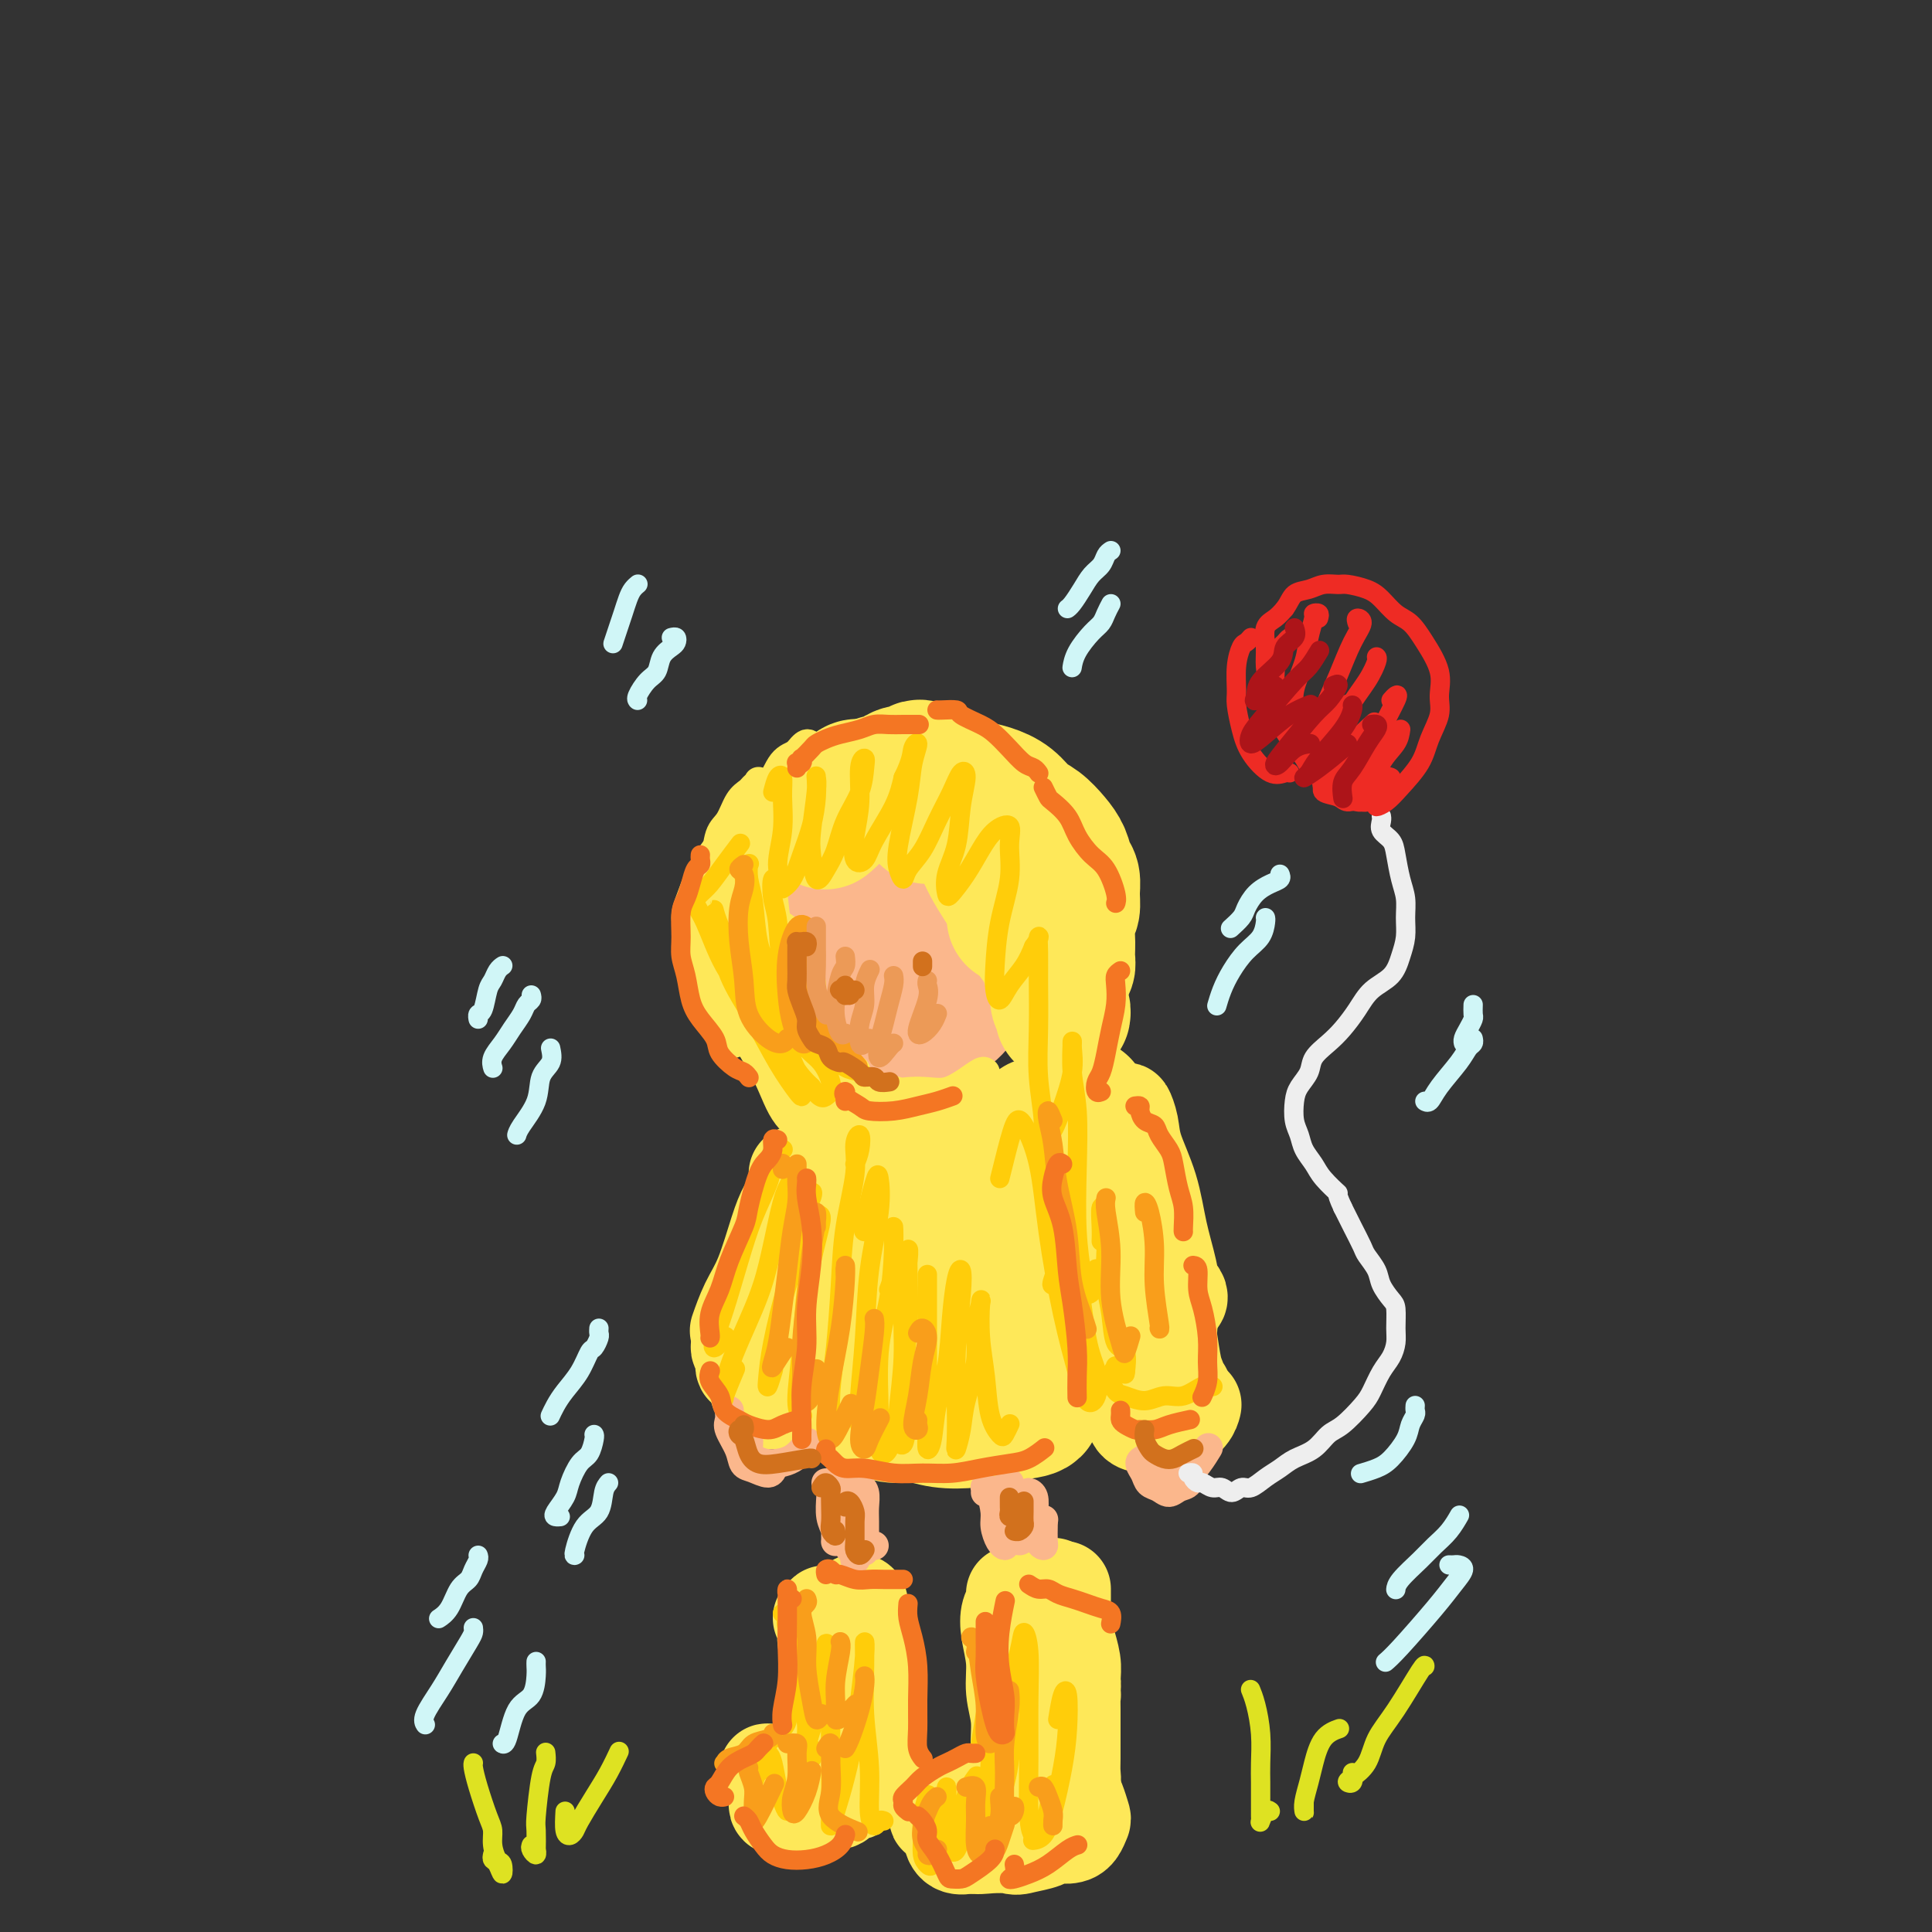 <svg viewBox='0 0 400 400' version='1.1' xmlns='http://www.w3.org/2000/svg' xmlns:xlink='http://www.w3.org/1999/xlink'><rect x="0" y="0" width="400" height="400" fill="#333333" stroke="none"/><g fill='none' stroke='rgb(251,183,140)' stroke-width='28' stroke-linecap='round' stroke-linejoin='round'><path d='M181,192c-0.415,-0.463 -0.829,-0.926 -1,-1c-0.171,-0.074 -0.098,0.240 0,0c0.098,-0.240 0.222,-1.033 0,-1c-0.222,0.033 -0.792,0.892 -1,1c-0.208,0.108 -0.056,-0.537 0,0c0.056,0.537 0.016,2.254 0,3c-0.016,0.746 -0.008,0.521 0,1c0.008,0.479 0.017,1.662 0,3c-0.017,1.338 -0.059,2.831 0,4c0.059,1.169 0.220,2.013 1,3c0.780,0.987 2.180,2.116 3,3c0.820,0.884 1.062,1.522 2,2c0.938,0.478 2.573,0.797 4,1c1.427,0.203 2.646,0.291 4,0c1.354,-0.291 2.845,-0.961 4,-2c1.155,-1.039 1.976,-2.448 3,-4c1.024,-1.552 2.252,-3.247 3,-5c0.748,-1.753 1.015,-3.562 1,-5c-0.015,-1.438 -0.314,-2.504 -1,-4c-0.686,-1.496 -1.761,-3.422 -3,-5c-1.239,-1.578 -2.642,-2.809 -4,-4c-1.358,-1.191 -2.671,-2.342 -4,-3c-1.329,-0.658 -2.673,-0.824 -4,-1c-1.327,-0.176 -2.636,-0.362 -4,0c-1.364,0.362 -2.783,1.273 -4,2c-1.217,0.727 -2.234,1.271 -3,2c-0.766,0.729 -1.283,1.643 -2,3c-0.717,1.357 -1.636,3.158 -2,5c-0.364,1.842 -0.175,3.727 0,5c0.175,1.273 0.336,1.935 1,3c0.664,1.065 1.832,2.532 3,4'/><path d='M177,202c1.394,2.483 2.881,2.689 4,3c1.119,0.311 1.872,0.725 3,1c1.128,0.275 2.632,0.411 4,0c1.368,-0.411 2.601,-1.368 4,-2c1.399,-0.632 2.963,-0.940 4,-2c1.037,-1.060 1.546,-2.872 2,-4c0.454,-1.128 0.853,-1.573 1,-2c0.147,-0.427 0.042,-0.836 0,-1c-0.042,-0.164 -0.021,-0.082 0,0'/></g>
<g fill='none' stroke='rgb(254,232,89)' stroke-width='28' stroke-linecap='round' stroke-linejoin='round'><path d='M192,169c-0.108,-0.330 -0.216,-0.659 0,-1c0.216,-0.341 0.755,-0.692 1,-1c0.245,-0.308 0.198,-0.572 1,0c0.802,0.572 2.455,1.980 4,3c1.545,1.020 2.981,1.653 4,3c1.019,1.347 1.622,3.408 3,6c1.378,2.592 3.532,5.714 5,8c1.468,2.286 2.249,3.737 3,5c0.751,1.263 1.471,2.340 2,3c0.529,0.660 0.865,0.903 1,1c0.135,0.097 0.067,0.049 0,0'/><path d='M210,190c0.665,0.243 1.330,0.486 2,1c0.670,0.514 1.346,1.301 2,2c0.654,0.699 1.285,1.312 2,3c0.715,1.688 1.513,4.450 2,6c0.487,1.550 0.662,1.888 1,3c0.338,1.112 0.838,2.998 1,4c0.162,1.002 -0.013,1.122 0,1c0.013,-0.122 0.215,-0.485 0,-1c-0.215,-0.515 -0.846,-1.182 -1,-2c-0.154,-0.818 0.169,-1.785 0,-3c-0.169,-1.215 -0.829,-2.676 -1,-4c-0.171,-1.324 0.146,-2.510 0,-4c-0.146,-1.490 -0.756,-3.283 -1,-4c-0.244,-0.717 -0.122,-0.359 0,0'/><path d='M207,169c-0.419,-0.308 -0.838,-0.617 -1,-1c-0.162,-0.383 -0.066,-0.841 0,-1c0.066,-0.159 0.103,-0.020 0,0c-0.103,0.020 -0.347,-0.078 0,0c0.347,0.078 1.286,0.333 2,1c0.714,0.667 1.203,1.745 2,3c0.797,1.255 1.902,2.688 3,4c1.098,1.312 2.189,2.505 3,4c0.811,1.495 1.343,3.294 2,5c0.657,1.706 1.440,3.320 2,5c0.560,1.680 0.896,3.425 1,5c0.104,1.575 -0.025,2.980 0,4c0.025,1.020 0.202,1.657 0,2c-0.202,0.343 -0.783,0.394 -1,0c-0.217,-0.394 -0.068,-1.231 0,-2c0.068,-0.769 0.057,-1.468 0,-2c-0.057,-0.532 -0.158,-0.895 0,-2c0.158,-1.105 0.575,-2.953 1,-4c0.425,-1.047 0.858,-1.295 1,-2c0.142,-0.705 -0.005,-1.868 0,-3c0.005,-1.132 0.164,-2.233 0,-3c-0.164,-0.767 -0.652,-1.202 -1,-2c-0.348,-0.798 -0.557,-1.961 -1,-3c-0.443,-1.039 -1.122,-1.956 -2,-3c-0.878,-1.044 -1.956,-2.216 -3,-3c-1.044,-0.784 -2.055,-1.180 -3,-2c-0.945,-0.820 -1.825,-2.062 -3,-3c-1.175,-0.938 -2.645,-1.571 -4,-2c-1.355,-0.429 -2.596,-0.654 -4,-1c-1.404,-0.346 -2.973,-0.813 -4,-1c-1.027,-0.187 -1.514,-0.093 -2,0'/><path d='M195,162c-2.574,-0.635 -2.010,-0.222 -2,0c0.010,0.222 -0.536,0.252 -1,0c-0.464,-0.252 -0.847,-0.786 -1,-1c-0.153,-0.214 -0.077,-0.107 0,0'/><path d='M191,159c-0.358,-0.119 -0.715,-0.238 -1,0c-0.285,0.238 -0.497,0.834 -1,1c-0.503,0.166 -1.298,-0.099 -2,0c-0.702,0.099 -1.312,0.563 -2,1c-0.688,0.437 -1.454,0.849 -2,1c-0.546,0.151 -0.870,0.043 -1,0c-0.130,-0.043 -0.065,-0.022 0,0'/><path d='M179,163c-0.358,0.041 -0.716,0.081 -1,0c-0.284,-0.081 -0.493,-0.284 -1,0c-0.507,0.284 -1.311,1.056 -2,2c-0.689,0.944 -1.262,2.062 -2,3c-0.738,0.938 -1.639,1.697 -2,2c-0.361,0.303 -0.180,0.152 0,0'/><path d='M156,201c-0.001,-0.061 -0.001,-0.121 0,0c0.001,0.121 0.004,0.425 0,1c-0.004,0.575 -0.015,1.422 0,2c0.015,0.578 0.057,0.887 0,1c-0.057,0.113 -0.211,0.030 0,0c0.211,-0.030 0.788,-0.008 1,0c0.212,0.008 0.061,0.002 0,0c-0.061,-0.002 -0.030,-0.001 0,0'/></g>
<g fill='none' stroke='rgb(254,232,89)' stroke-width='6' stroke-linecap='round' stroke-linejoin='round'><path d='M166,169c0.089,-0.459 0.179,-0.918 0,-1c-0.179,-0.082 -0.625,0.214 -1,0c-0.375,-0.214 -0.677,-0.939 -1,-1c-0.323,-0.061 -0.668,0.541 -1,1c-0.332,0.459 -0.653,0.776 -1,1c-0.347,0.224 -0.721,0.357 -1,1c-0.279,0.643 -0.465,1.796 -1,3c-0.535,1.204 -1.420,2.458 -2,4c-0.580,1.542 -0.854,3.372 -1,6c-0.146,2.628 -0.165,6.053 0,9c0.165,2.947 0.514,5.417 1,8c0.486,2.583 1.110,5.280 2,7c0.890,1.720 2.047,2.463 3,3c0.953,0.537 1.701,0.868 2,1c0.299,0.132 0.150,0.066 0,0'/><path d='M165,168c0.202,-0.522 0.404,-1.044 0,-1c-0.404,0.044 -1.415,0.655 -2,1c-0.585,0.345 -0.743,0.426 -1,1c-0.257,0.574 -0.614,1.642 -1,3c-0.386,1.358 -0.802,3.006 -1,5c-0.198,1.994 -0.177,4.333 0,7c0.177,2.667 0.512,5.662 1,9c0.488,3.338 1.131,7.020 2,10c0.869,2.980 1.963,5.257 3,8c1.037,2.743 2.015,5.953 3,8c0.985,2.047 1.975,2.930 3,4c1.025,1.070 2.084,2.327 3,2c0.916,-0.327 1.690,-2.236 2,-3c0.310,-0.764 0.155,-0.382 0,0'/><path d='M162,170c-0.355,0.021 -0.710,0.041 -1,0c-0.290,-0.041 -0.516,-0.144 -1,0c-0.484,0.144 -1.226,0.536 -2,1c-0.774,0.464 -1.580,1.002 -2,2c-0.420,0.998 -0.454,2.456 -1,4c-0.546,1.544 -1.605,3.174 -2,5c-0.395,1.826 -0.126,3.848 0,6c0.126,2.152 0.109,4.434 0,7c-0.109,2.566 -0.311,5.416 0,8c0.311,2.584 1.136,4.902 2,7c0.864,2.098 1.769,3.976 3,6c1.231,2.024 2.789,4.192 4,6c1.211,1.808 2.077,3.255 3,4c0.923,0.745 1.905,0.789 3,1c1.095,0.211 2.305,0.590 3,1c0.695,0.410 0.875,0.851 1,1c0.125,0.149 0.197,0.005 0,0c-0.197,-0.005 -0.661,0.128 -1,0c-0.339,-0.128 -0.554,-0.516 -1,-1c-0.446,-0.484 -1.125,-1.064 -2,-2c-0.875,-0.936 -1.947,-2.226 -3,-4c-1.053,-1.774 -2.086,-4.031 -3,-6c-0.914,-1.969 -1.709,-3.652 -3,-6c-1.291,-2.348 -3.078,-5.363 -4,-7c-0.922,-1.637 -0.978,-1.896 -1,-2c-0.022,-0.104 -0.011,-0.052 0,0'/><path d='M151,191c0.122,-0.412 0.244,-0.824 0,-1c-0.244,-0.176 -0.854,-0.116 -1,0c-0.146,0.116 0.172,0.290 0,1c-0.172,0.710 -0.832,1.958 -1,3c-0.168,1.042 0.158,1.878 1,4c0.842,2.122 2.199,5.529 3,8c0.801,2.471 1.045,4.006 2,6c0.955,1.994 2.619,4.446 4,7c1.381,2.554 2.478,5.210 4,7c1.522,1.790 3.470,2.715 5,4c1.530,1.285 2.642,2.930 4,4c1.358,1.070 2.961,1.564 4,2c1.039,0.436 1.514,0.812 2,1c0.486,0.188 0.982,0.187 1,0c0.018,-0.187 -0.443,-0.559 -1,-1c-0.557,-0.441 -1.210,-0.950 -2,-2c-0.790,-1.050 -1.718,-2.642 -3,-4c-1.282,-1.358 -2.919,-2.483 -4,-4c-1.081,-1.517 -1.608,-3.426 -3,-6c-1.392,-2.574 -3.651,-5.812 -5,-8c-1.349,-2.188 -1.790,-3.327 -2,-4c-0.210,-0.673 -0.191,-0.880 0,-1c0.191,-0.120 0.552,-0.152 1,1c0.448,1.152 0.982,3.489 2,5c1.018,1.511 2.520,2.198 4,4c1.480,1.802 2.937,4.720 4,7c1.063,2.280 1.732,3.923 3,5c1.268,1.077 3.134,1.588 4,2c0.866,0.412 0.733,0.726 1,1c0.267,0.274 0.933,0.507 1,0c0.067,-0.507 -0.467,-1.753 -1,-3'/><path d='M178,229c0.758,-0.209 0.152,-0.730 -1,-2c-1.152,-1.270 -2.850,-3.289 -4,-5c-1.150,-1.711 -1.753,-3.115 -2,-4c-0.247,-0.885 -0.137,-1.252 0,-1c0.137,0.252 0.302,1.123 1,2c0.698,0.877 1.927,1.762 3,3c1.073,1.238 1.988,2.831 3,4c1.012,1.169 2.121,1.914 3,3c0.879,1.086 1.527,2.511 2,3c0.473,0.489 0.771,0.040 1,0c0.229,-0.040 0.390,0.329 0,0c-0.390,-0.329 -1.330,-1.356 -2,-2c-0.670,-0.644 -1.069,-0.906 -2,-2c-0.931,-1.094 -2.392,-3.020 -4,-5c-1.608,-1.980 -3.361,-4.012 -5,-6c-1.639,-1.988 -3.165,-3.930 -4,-5c-0.835,-1.070 -0.981,-1.269 -1,-1c-0.019,0.269 0.088,1.004 1,2c0.912,0.996 2.630,2.252 4,4c1.370,1.748 2.394,3.990 4,6c1.606,2.010 3.796,3.790 5,5c1.204,1.210 1.421,1.849 2,2c0.579,0.151 1.518,-0.187 2,0c0.482,0.187 0.506,0.900 0,1c-0.506,0.100 -1.541,-0.414 -2,-1c-0.459,-0.586 -0.341,-1.246 -1,-2c-0.659,-0.754 -2.094,-1.604 -4,-3c-1.906,-1.396 -4.282,-3.337 -6,-5c-1.718,-1.663 -2.776,-3.046 -4,-4c-1.224,-0.954 -2.612,-1.477 -4,-2'/><path d='M163,214c-3.463,-2.879 -2.619,-2.077 -3,-2c-0.381,0.077 -1.987,-0.570 -3,-1c-1.013,-0.430 -1.434,-0.644 -2,-1c-0.566,-0.356 -1.276,-0.854 -2,-2c-0.724,-1.146 -1.463,-2.940 -2,-4c-0.537,-1.060 -0.873,-1.388 -1,-2c-0.127,-0.612 -0.046,-1.510 0,-2c0.046,-0.490 0.055,-0.573 0,-1c-0.055,-0.427 -0.174,-1.197 0,-1c0.174,0.197 0.643,1.360 1,2c0.357,0.640 0.603,0.758 1,2c0.397,1.242 0.946,3.607 2,6c1.054,2.393 2.612,4.814 4,7c1.388,2.186 2.607,4.138 4,6c1.393,1.862 2.959,3.635 4,5c1.041,1.365 1.555,2.322 2,3c0.445,0.678 0.819,1.078 1,1c0.181,-0.078 0.167,-0.634 0,-1c-0.167,-0.366 -0.488,-0.543 -1,-1c-0.512,-0.457 -1.217,-1.195 -2,-2c-0.783,-0.805 -1.645,-1.676 -3,-3c-1.355,-1.324 -3.203,-3.101 -5,-5c-1.797,-1.899 -3.544,-3.918 -5,-6c-1.456,-2.082 -2.622,-4.225 -4,-6c-1.378,-1.775 -2.966,-3.180 -4,-5c-1.034,-1.820 -1.512,-4.055 -2,-6c-0.488,-1.945 -0.987,-3.598 -1,-5c-0.013,-1.402 0.460,-2.551 1,-4c0.540,-1.449 1.145,-3.198 2,-5c0.855,-1.802 1.958,-3.658 3,-5c1.042,-1.342 2.021,-2.171 3,-3'/><path d='M151,173c1.525,-2.472 1.338,-2.152 2,-3c0.662,-0.848 2.174,-2.865 3,-4c0.826,-1.135 0.965,-1.387 1,-2c0.035,-0.613 -0.035,-1.586 0,-2c0.035,-0.414 0.175,-0.269 0,0c-0.175,0.269 -0.667,0.663 -1,1c-0.333,0.337 -0.509,0.616 -1,1c-0.491,0.384 -1.298,0.872 -2,2c-0.702,1.128 -1.299,2.895 -2,4c-0.701,1.105 -1.505,1.546 -2,3c-0.495,1.454 -0.681,3.921 -1,6c-0.319,2.079 -0.771,3.772 -1,6c-0.229,2.228 -0.234,4.993 0,8c0.234,3.007 0.708,6.256 1,9c0.292,2.744 0.401,4.983 1,7c0.599,2.017 1.687,3.811 2,5c0.313,1.189 -0.150,1.774 0,2c0.150,0.226 0.912,0.093 1,0c0.088,-0.093 -0.497,-0.146 -1,-1c-0.503,-0.854 -0.924,-2.509 -1,-4c-0.076,-1.491 0.194,-2.818 0,-5c-0.194,-2.182 -0.853,-5.219 -1,-8c-0.147,-2.781 0.218,-5.307 1,-8c0.782,-2.693 1.981,-5.554 3,-8c1.019,-2.446 1.857,-4.476 3,-7c1.143,-2.524 2.591,-5.543 4,-8c1.409,-2.457 2.778,-4.352 4,-6c1.222,-1.648 2.297,-3.050 3,-4c0.703,-0.950 1.036,-1.448 1,-2c-0.036,-0.552 -0.439,-1.158 -1,-1c-0.561,0.158 -1.281,1.079 -2,2'/><path d='M165,156c-0.867,0.506 -2.033,0.770 -3,2c-0.967,1.230 -1.734,3.425 -3,5c-1.266,1.575 -3.031,2.530 -4,4c-0.969,1.470 -1.142,3.457 -2,6c-0.858,2.543 -2.399,5.643 -3,9c-0.601,3.357 -0.260,6.970 0,11c0.260,4.030 0.440,8.476 1,12c0.560,3.524 1.502,6.125 3,9c1.498,2.875 3.554,6.025 5,9c1.446,2.975 2.282,5.774 4,8c1.718,2.226 4.317,3.878 6,5c1.683,1.122 2.451,1.713 3,2c0.549,0.287 0.879,0.270 1,0c0.121,-0.270 0.035,-0.791 0,-1c-0.035,-0.209 -0.017,-0.104 0,0'/><path d='M171,232c-0.857,-0.714 -1.713,-1.429 -2,-2c-0.287,-0.571 -0.004,-0.999 0,-1c0.004,-0.001 -0.269,0.424 0,1c0.269,0.576 1.081,1.304 2,2c0.919,0.696 1.945,1.360 3,2c1.055,0.640 2.139,1.257 3,2c0.861,0.743 1.499,1.611 2,2c0.501,0.389 0.866,0.297 1,0c0.134,-0.297 0.038,-0.799 0,-1c-0.038,-0.201 -0.019,-0.100 0,0'/><path d='M173,229c-0.793,-0.684 -1.587,-1.368 -2,-2c-0.413,-0.632 -0.447,-1.210 0,-1c0.447,0.210 1.374,1.210 2,2c0.626,0.790 0.952,1.371 2,2c1.048,0.629 2.817,1.307 4,2c1.183,0.693 1.781,1.401 3,2c1.219,0.599 3.059,1.088 4,1c0.941,-0.088 0.984,-0.755 1,-1c0.016,-0.245 0.005,-0.070 0,0c-0.005,0.070 -0.002,0.035 0,0'/><path d='M181,230c-0.380,-0.431 -0.760,-0.862 -1,-1c-0.240,-0.138 -0.341,0.016 0,0c0.341,-0.016 1.122,-0.204 2,0c0.878,0.204 1.853,0.799 3,1c1.147,0.201 2.466,0.009 4,0c1.534,-0.009 3.283,0.166 5,0c1.717,-0.166 3.402,-0.671 5,-1c1.598,-0.329 3.109,-0.480 5,-1c1.891,-0.520 4.163,-1.409 5,-2c0.837,-0.591 0.239,-0.883 0,-1c-0.239,-0.117 -0.120,-0.058 0,0'/><path d='M204,222c-0.179,-0.166 -0.359,-0.332 -1,0c-0.641,0.332 -1.745,1.162 -3,2c-1.255,0.838 -2.663,1.684 -4,2c-1.337,0.316 -2.604,0.102 -4,0c-1.396,-0.102 -2.921,-0.091 -4,0c-1.079,0.091 -1.714,0.264 -3,0c-1.286,-0.264 -3.224,-0.964 -3,-1c0.224,-0.036 2.611,0.592 4,1c1.389,0.408 1.781,0.597 3,1c1.219,0.403 3.267,1.022 5,1c1.733,-0.022 3.153,-0.684 5,-1c1.847,-0.316 4.120,-0.284 6,-1c1.880,-0.716 3.366,-2.178 5,-3c1.634,-0.822 3.417,-1.004 5,-2c1.583,-0.996 2.965,-2.808 4,-4c1.035,-1.192 1.723,-1.766 2,-2c0.277,-0.234 0.143,-0.130 0,0c-0.143,0.130 -0.294,0.285 -1,1c-0.706,0.715 -1.965,1.990 -3,3c-1.035,1.010 -1.845,1.756 -3,3c-1.155,1.244 -2.655,2.987 -4,4c-1.345,1.013 -2.533,1.295 -4,2c-1.467,0.705 -3.211,1.833 -5,3c-1.789,1.167 -3.621,2.372 -5,3c-1.379,0.628 -2.304,0.680 -4,1c-1.696,0.320 -4.162,0.909 -6,1c-1.838,0.091 -3.049,-0.316 -4,-1c-0.951,-0.684 -1.641,-1.646 -2,-2c-0.359,-0.354 -0.388,-0.101 0,0c0.388,0.101 1.194,0.051 2,0'/><path d='M182,233c0.080,-0.361 2.280,0.238 4,1c1.720,0.762 2.960,1.688 5,2c2.040,0.312 4.881,0.009 7,0c2.119,-0.009 3.516,0.277 5,0c1.484,-0.277 3.053,-1.115 5,-2c1.947,-0.885 4.270,-1.816 6,-3c1.730,-1.184 2.868,-2.620 4,-4c1.132,-1.380 2.258,-2.704 3,-4c0.742,-1.296 1.099,-2.565 1,-3c-0.099,-0.435 -0.653,-0.036 -1,0c-0.347,0.036 -0.485,-0.291 -1,0c-0.515,0.291 -1.406,1.202 -2,2c-0.594,0.798 -0.891,1.484 -1,2c-0.109,0.516 -0.031,0.862 0,1c0.031,0.138 0.016,0.069 0,0'/></g>
<g fill='none' stroke='rgb(254,232,89)' stroke-width='28' stroke-linecap='round' stroke-linejoin='round'><path d='M179,238c-0.192,-0.083 -0.384,-0.166 0,0c0.384,0.166 1.346,0.580 2,1c0.654,0.420 1.002,0.845 1,1c-0.002,0.155 -0.354,0.042 0,0c0.354,-0.042 1.415,-0.011 2,0c0.585,0.011 0.696,0.003 1,0c0.304,-0.003 0.801,-0.001 1,0c0.199,0.001 0.099,0.000 0,0'/><path d='M190,237c-0.008,0.332 -0.016,0.663 0,1c0.016,0.337 0.056,0.678 0,1c-0.056,0.322 -0.207,0.625 0,1c0.207,0.375 0.774,0.821 1,1c0.226,0.179 0.113,0.089 0,0'/><path d='M182,245c-0.447,0.148 -0.894,0.296 -1,1c-0.106,0.704 0.129,1.965 0,3c-0.129,1.035 -0.622,1.844 -1,3c-0.378,1.156 -0.640,2.657 -1,4c-0.360,1.343 -0.817,2.526 -1,3c-0.183,0.474 -0.091,0.237 0,0'/><path d='M178,247c-0.030,-0.074 -0.060,-0.149 0,0c0.060,0.149 0.210,0.521 0,1c-0.210,0.479 -0.782,1.065 -1,2c-0.218,0.935 -0.083,2.220 0,4c0.083,1.780 0.115,4.054 0,6c-0.115,1.946 -0.377,3.562 -1,6c-0.623,2.438 -1.607,5.696 -2,7c-0.393,1.304 -0.197,0.652 0,0'/><path d='M174,278c0.115,0.124 0.230,0.247 0,1c-0.230,0.753 -0.804,2.135 -1,3c-0.196,0.865 -0.014,1.213 0,2c0.014,0.787 -0.140,2.015 0,3c0.140,0.985 0.574,1.728 1,2c0.426,0.272 0.846,0.073 1,0c0.154,-0.073 0.044,-0.021 0,0c-0.044,0.021 -0.022,0.010 0,0'/><path d='M178,290c0.354,-0.092 0.709,-0.183 1,0c0.291,0.183 0.519,0.641 1,1c0.481,0.359 1.216,0.619 2,1c0.784,0.381 1.616,0.884 3,1c1.384,0.116 3.321,-0.154 5,0c1.679,0.154 3.101,0.731 5,1c1.899,0.269 4.274,0.230 6,0c1.726,-0.230 2.803,-0.649 5,-1c2.197,-0.351 5.515,-0.633 7,-1c1.485,-0.367 1.139,-0.819 1,-1c-0.139,-0.181 -0.069,-0.090 0,0'/><path d='M196,254c0.015,0.216 0.031,0.431 0,1c-0.031,0.569 -0.108,1.491 0,4c0.108,2.509 0.401,6.604 1,10c0.599,3.396 1.506,6.094 2,9c0.494,2.906 0.577,6.022 1,8c0.423,1.978 1.185,2.819 2,3c0.815,0.181 1.681,-0.297 2,-1c0.319,-0.703 0.091,-1.629 0,-2c-0.091,-0.371 -0.046,-0.185 0,0'/><path d='M211,245c0.410,-0.185 0.821,-0.369 1,0c0.179,0.369 0.127,1.293 0,3c-0.127,1.707 -0.329,4.198 0,7c0.329,2.802 1.188,5.914 2,9c0.812,3.086 1.577,6.147 2,9c0.423,2.853 0.505,5.497 1,7c0.495,1.503 1.402,1.866 2,2c0.598,0.134 0.885,0.038 1,0c0.115,-0.038 0.057,-0.019 0,0'/><path d='M216,240c-0.036,-0.272 -0.071,-0.543 0,-1c0.071,-0.457 0.249,-1.099 1,0c0.751,1.099 2.076,3.940 3,7c0.924,3.060 1.449,6.339 2,10c0.551,3.661 1.128,7.706 2,11c0.872,3.294 2.037,5.839 3,8c0.963,2.161 1.722,3.940 2,5c0.278,1.060 0.075,1.401 0,1c-0.075,-0.401 -0.021,-1.543 0,-2c0.021,-0.457 0.011,-0.228 0,0'/><path d='M224,230c0.015,-0.353 0.030,-0.707 0,-1c-0.030,-0.293 -0.107,-0.527 0,1c0.107,1.527 0.396,4.815 1,8c0.604,3.185 1.524,6.267 2,10c0.476,3.733 0.509,8.117 1,12c0.491,3.883 1.442,7.265 2,10c0.558,2.735 0.724,4.824 1,7c0.276,2.176 0.662,4.439 1,6c0.338,1.561 0.630,2.420 1,3c0.370,0.580 0.820,0.880 1,1c0.180,0.120 0.090,0.060 0,0'/></g>
<g fill='none' stroke='rgb(254,232,89)' stroke-width='20' stroke-linecap='round' stroke-linejoin='round'><path d='M233,232c0.028,-0.246 0.056,-0.492 0,-1c-0.056,-0.508 -0.195,-1.279 0,-1c0.195,0.279 0.724,1.609 1,3c0.276,1.391 0.297,2.842 1,5c0.703,2.158 2.087,5.024 3,8c0.913,2.976 1.356,6.063 2,9c0.644,2.937 1.489,5.726 2,8c0.511,2.274 0.687,4.035 1,5c0.313,0.965 0.764,1.135 1,1c0.236,-0.135 0.256,-0.575 0,-1c-0.256,-0.425 -0.787,-0.836 -1,-1c-0.213,-0.164 -0.106,-0.082 0,0'/><path d='M239,254c0.137,-0.698 0.274,-1.397 0,-2c-0.274,-0.603 -0.959,-1.111 -1,-1c-0.041,0.111 0.564,0.843 1,3c0.436,2.157 0.705,5.741 1,8c0.295,2.259 0.615,3.193 1,5c0.385,1.807 0.834,4.486 1,6c0.166,1.514 0.047,1.861 0,2c-0.047,0.139 -0.024,0.069 0,0'/><path d='M240,267c-0.089,0.613 -0.179,1.226 0,2c0.179,0.774 0.626,1.708 1,3c0.374,1.292 0.675,2.941 1,5c0.325,2.059 0.676,4.527 1,6c0.324,1.473 0.623,1.952 1,3c0.377,1.048 0.832,2.667 1,3c0.168,0.333 0.048,-0.619 0,-1c-0.048,-0.381 -0.024,-0.190 0,0'/><path d='M239,291c-0.227,0.426 -0.455,0.853 -1,1c-0.545,0.147 -1.409,0.015 -2,0c-0.591,-0.015 -0.910,0.087 -1,0c-0.090,-0.087 0.047,-0.361 0,0c-0.047,0.361 -0.279,1.359 0,2c0.279,0.641 1.070,0.924 2,1c0.930,0.076 2.001,-0.057 3,0c0.999,0.057 1.928,0.304 3,0c1.072,-0.304 2.289,-1.159 3,-2c0.711,-0.841 0.918,-1.669 1,-2c0.082,-0.331 0.041,-0.166 0,0'/><path d='M165,243c0.185,0.904 0.370,1.807 0,3c-0.370,1.193 -1.294,2.674 -2,4c-0.706,1.326 -1.195,2.496 -2,5c-0.805,2.504 -1.927,6.341 -3,9c-1.073,2.659 -2.097,4.139 -3,6c-0.903,1.861 -1.687,4.103 -2,5c-0.313,0.897 -0.157,0.448 0,0'/><path d='M155,276c-0.276,0.777 -0.552,1.555 -1,2c-0.448,0.445 -1.067,0.558 -1,1c0.067,0.442 0.818,1.214 1,2c0.182,0.786 -0.207,1.587 0,2c0.207,0.413 1.011,0.437 2,1c0.989,0.563 2.164,1.664 3,2c0.836,0.336 1.335,-0.092 2,0c0.665,0.092 1.498,0.705 2,1c0.502,0.295 0.674,0.272 1,0c0.326,-0.272 0.808,-0.792 1,-1c0.192,-0.208 0.096,-0.104 0,0'/><path d='M159,285c-0.819,0.218 -1.638,0.436 -2,1c-0.362,0.564 -0.266,1.473 0,2c0.266,0.527 0.702,0.674 1,1c0.298,0.326 0.458,0.833 1,1c0.542,0.167 1.465,-0.007 2,0c0.535,0.007 0.683,0.194 1,0c0.317,-0.194 0.805,-0.770 1,-1c0.195,-0.230 0.098,-0.115 0,0'/><path d='M170,335c0.425,-0.492 0.850,-0.983 1,-1c0.150,-0.017 0.026,0.441 0,1c-0.026,0.559 0.046,1.219 0,2c-0.046,0.781 -0.208,1.682 0,3c0.208,1.318 0.788,3.051 1,5c0.212,1.949 0.056,4.113 0,6c-0.056,1.887 -0.011,3.496 0,5c0.011,1.504 -0.012,2.902 0,4c0.012,1.098 0.060,1.894 0,2c-0.060,0.106 -0.227,-0.480 0,-1c0.227,-0.520 0.848,-0.973 1,-2c0.152,-1.027 -0.167,-2.626 0,-4c0.167,-1.374 0.818,-2.523 1,-4c0.182,-1.477 -0.105,-3.282 0,-5c0.105,-1.718 0.601,-3.348 1,-5c0.399,-1.652 0.699,-3.324 1,-5c0.301,-1.676 0.601,-3.354 1,-4c0.399,-0.646 0.895,-0.260 1,0c0.105,0.260 -0.183,0.396 0,1c0.183,0.604 0.838,1.678 1,3c0.162,1.322 -0.167,2.892 0,5c0.167,2.108 0.830,4.753 1,7c0.170,2.247 -0.153,4.095 0,6c0.153,1.905 0.784,3.869 1,5c0.216,1.131 0.018,1.431 0,2c-0.018,0.569 0.144,1.407 0,2c-0.144,0.593 -0.595,0.943 -1,1c-0.405,0.057 -0.763,-0.177 -1,0c-0.237,0.177 -0.353,0.765 -1,1c-0.647,0.235 -1.823,0.118 -3,0'/><path d='M175,365c-1.155,0.552 -1.043,0.933 -2,1c-0.957,0.067 -2.982,-0.178 -4,0c-1.018,0.178 -1.029,0.780 -2,1c-0.971,0.220 -2.903,0.057 -4,0c-1.097,-0.057 -1.359,-0.009 -2,0c-0.641,0.009 -1.659,-0.023 -2,0c-0.341,0.023 -0.004,0.100 0,0c0.004,-0.100 -0.326,-0.376 0,0c0.326,0.376 1.308,1.403 2,2c0.692,0.597 1.092,0.764 2,1c0.908,0.236 2.322,0.543 4,1c1.678,0.457 3.620,1.065 5,1c1.380,-0.065 2.197,-0.803 3,-1c0.803,-0.197 1.590,0.147 2,0c0.410,-0.147 0.441,-0.786 0,-1c-0.441,-0.214 -1.354,-0.002 -2,0c-0.646,0.002 -1.024,-0.207 -2,0c-0.976,0.207 -2.550,0.829 -4,1c-1.450,0.171 -2.777,-0.111 -4,0c-1.223,0.111 -2.342,0.614 -3,1c-0.658,0.386 -0.856,0.654 -1,1c-0.144,0.346 -0.235,0.768 0,1c0.235,0.232 0.795,0.272 2,0c1.205,-0.272 3.055,-0.856 5,-1c1.945,-0.144 3.985,0.154 5,0c1.015,-0.154 1.004,-0.758 1,-1c-0.004,-0.242 -0.002,-0.121 0,0'/><path d='M210,330c-0.028,0.348 -0.056,0.696 0,1c0.056,0.304 0.196,0.565 0,1c-0.196,0.435 -0.728,1.044 -1,2c-0.272,0.956 -0.284,2.258 0,4c0.284,1.742 0.865,3.924 1,6c0.135,2.076 -0.174,4.045 0,6c0.174,1.955 0.831,3.897 1,6c0.169,2.103 -0.151,4.368 0,6c0.151,1.632 0.771,2.632 1,3c0.229,0.368 0.065,0.105 0,0c-0.065,-0.105 -0.033,-0.053 0,0'/><path d='M212,355c0.008,0.381 0.017,0.762 0,1c-0.017,0.238 -0.058,0.332 0,1c0.058,0.668 0.216,1.909 0,3c-0.216,1.091 -0.805,2.034 -1,3c-0.195,0.966 0.003,1.957 0,3c-0.003,1.043 -0.207,2.139 0,3c0.207,0.861 0.826,1.487 1,2c0.174,0.513 -0.097,0.911 0,1c0.097,0.089 0.561,-0.133 1,0c0.439,0.133 0.855,0.620 1,1c0.145,0.380 0.021,0.652 0,1c-0.021,0.348 0.061,0.772 0,1c-0.061,0.228 -0.265,0.261 0,0c0.265,-0.261 0.999,-0.816 1,-1c0.001,-0.184 -0.730,0.002 -1,0c-0.270,-0.002 -0.080,-0.192 0,0c0.080,0.192 0.048,0.766 0,1c-0.048,0.234 -0.112,0.129 0,0c0.112,-0.129 0.401,-0.282 1,0c0.599,0.282 1.507,0.999 2,1c0.493,0.001 0.569,-0.714 1,-1c0.431,-0.286 1.215,-0.143 2,0'/><path d='M220,375c0.897,0.408 -0.862,-0.071 -2,0c-1.138,0.071 -1.655,0.691 -2,1c-0.345,0.309 -0.519,0.307 -1,0c-0.481,-0.307 -1.269,-0.920 -2,-1c-0.731,-0.080 -1.406,0.374 -2,0c-0.594,-0.374 -1.108,-1.574 -2,-2c-0.892,-0.426 -2.164,-0.077 -3,0c-0.836,0.077 -1.238,-0.119 -2,0c-0.762,0.119 -1.886,0.553 -3,1c-1.114,0.447 -2.219,0.907 -3,1c-0.781,0.093 -1.239,-0.183 -2,0c-0.761,0.183 -1.827,0.823 -2,1c-0.173,0.177 0.546,-0.110 1,0c0.454,0.110 0.643,0.618 1,1c0.357,0.382 0.883,0.639 2,1c1.117,0.361 2.824,0.826 4,1c1.176,0.174 1.819,0.057 3,0c1.181,-0.057 2.898,-0.053 4,0c1.102,0.053 1.587,0.157 2,0c0.413,-0.157 0.754,-0.574 1,-1c0.246,-0.426 0.396,-0.861 0,-1c-0.396,-0.139 -1.338,0.019 -2,0c-0.662,-0.019 -1.043,-0.213 -2,0c-0.957,0.213 -2.490,0.835 -4,1c-1.510,0.165 -2.999,-0.127 -4,0c-1.001,0.127 -1.516,0.673 -2,1c-0.484,0.327 -0.938,0.434 -1,1c-0.062,0.566 0.268,1.590 1,2c0.732,0.410 1.866,0.205 3,0'/><path d='M201,382c1.301,0.313 2.555,0.094 4,0c1.445,-0.094 3.082,-0.064 4,0c0.918,0.064 1.116,0.161 2,0c0.884,-0.161 2.452,-0.579 3,-1c0.548,-0.421 0.074,-0.844 0,-1c-0.074,-0.156 0.251,-0.046 0,0c-0.251,0.046 -1.079,0.027 -2,0c-0.921,-0.027 -1.936,-0.061 -3,0c-1.064,0.061 -2.177,0.217 -3,0c-0.823,-0.217 -1.356,-0.806 -2,-1c-0.644,-0.194 -1.399,0.008 -2,0c-0.601,-0.008 -1.047,-0.226 -1,0c0.047,0.226 0.587,0.895 1,1c0.413,0.105 0.700,-0.354 2,0c1.300,0.354 3.612,1.521 5,2c1.388,0.479 1.853,0.270 3,0c1.147,-0.270 2.976,-0.601 4,-1c1.024,-0.399 1.242,-0.864 2,-1c0.758,-0.136 2.057,0.059 3,0c0.943,-0.059 1.532,-0.372 2,-1c0.468,-0.628 0.817,-1.570 1,-2c0.183,-0.430 0.200,-0.348 0,-1c-0.200,-0.652 -0.618,-2.039 -1,-3c-0.382,-0.961 -0.729,-1.495 -1,-2c-0.271,-0.505 -0.466,-0.980 -1,-2c-0.534,-1.020 -1.405,-2.586 -2,-4c-0.595,-1.414 -0.912,-2.678 -1,-4c-0.088,-1.322 0.053,-2.702 0,-4c-0.053,-1.298 -0.301,-2.514 0,-3c0.301,-0.486 1.150,-0.243 2,0'/><path d='M220,354c0.250,-0.797 -0.125,0.710 0,2c0.125,1.290 0.752,2.365 1,4c0.248,1.635 0.119,3.832 0,5c-0.119,1.168 -0.228,1.307 0,2c0.228,0.693 0.793,1.941 1,2c0.207,0.059 0.055,-1.072 0,-2c-0.055,-0.928 -0.014,-1.653 0,-3c0.014,-1.347 -0.000,-3.314 0,-5c0.000,-1.686 0.014,-3.090 0,-5c-0.014,-1.910 -0.056,-4.325 0,-6c0.056,-1.675 0.212,-2.609 0,-4c-0.212,-1.391 -0.790,-3.238 -1,-4c-0.210,-0.762 -0.052,-0.438 0,0c0.052,0.438 -0.000,0.991 0,2c0.000,1.009 0.054,2.475 0,4c-0.054,1.525 -0.215,3.108 0,4c0.215,0.892 0.805,1.092 1,1c0.195,-0.092 -0.004,-0.477 0,-1c0.004,-0.523 0.211,-1.184 0,-2c-0.211,-0.816 -0.841,-1.787 -1,-3c-0.159,-1.213 0.154,-2.667 0,-4c-0.154,-1.333 -0.773,-2.543 -1,-4c-0.227,-1.457 -0.061,-3.160 0,-4c0.061,-0.840 0.016,-0.817 0,-1c-0.016,-0.183 -0.004,-0.571 0,-1c0.004,-0.429 0.001,-0.898 0,-1c-0.001,-0.102 -0.000,0.165 0,0c0.000,-0.165 0.000,-0.761 0,-1c-0.000,-0.239 -0.000,-0.119 0,0'/><path d='M218,329c0.000,0.146 0.000,0.292 0,0c0.000,-0.292 0.000,-1.023 0,-1c0.000,0.023 -0.000,0.798 0,1c0.000,0.202 -0.000,-0.170 0,0c0.000,0.170 0.000,0.881 0,1c-0.000,0.119 -0.000,-0.352 0,0c0.000,0.352 0.000,1.529 0,2c0.000,0.471 0.000,0.235 0,0'/></g>
<g fill='none' stroke='rgb(251,183,140)' stroke-width='6' stroke-linecap='round' stroke-linejoin='round'><path d='M179,195c-0.007,-0.185 -0.013,-0.371 0,0c0.013,0.371 0.046,1.298 0,2c-0.046,0.702 -0.170,1.180 0,2c0.170,0.820 0.633,1.983 1,3c0.367,1.017 0.637,1.889 1,3c0.363,1.111 0.818,2.460 1,3c0.182,0.540 0.091,0.270 0,0'/><path d='M171,307c0.422,0.021 0.844,0.043 1,0c0.156,-0.043 0.046,-0.149 0,0c-0.046,0.149 -0.026,0.555 0,1c0.026,0.445 0.060,0.929 0,2c-0.060,1.071 -0.212,2.730 0,4c0.212,1.270 0.789,2.151 1,3c0.211,0.849 0.057,1.667 0,2c-0.057,0.333 -0.015,0.182 0,0c0.015,-0.182 0.004,-0.395 0,-1c-0.004,-0.605 -0.001,-1.601 0,-2c0.001,-0.399 0.001,-0.199 0,0'/><path d='M173,308c0.425,-0.410 0.850,-0.820 1,-1c0.150,-0.180 0.024,-0.131 0,0c-0.024,0.131 0.054,0.343 0,1c-0.054,0.657 -0.239,1.760 0,3c0.239,1.240 0.901,2.617 1,4c0.099,1.383 -0.367,2.772 0,4c0.367,1.228 1.566,2.297 2,3c0.434,0.703 0.102,1.041 0,1c-0.102,-0.041 0.025,-0.461 0,-1c-0.025,-0.539 -0.204,-1.196 0,-2c0.204,-0.804 0.790,-1.755 1,-3c0.210,-1.245 0.042,-2.783 0,-4c-0.042,-1.217 0.041,-2.112 0,-3c-0.041,-0.888 -0.207,-1.770 0,-2c0.207,-0.230 0.788,0.191 1,1c0.212,0.809 0.056,2.008 0,3c-0.056,0.992 -0.012,1.779 0,3c0.012,1.221 -0.007,2.877 0,4c0.007,1.123 0.041,1.712 0,2c-0.041,0.288 -0.155,0.273 0,0c0.155,-0.273 0.580,-0.804 1,-1c0.420,-0.196 0.834,-0.056 1,0c0.166,0.056 0.083,0.028 0,0'/><path d='M204,309c0.022,-0.420 0.044,-0.840 0,-1c-0.044,-0.160 -0.153,-0.061 0,0c0.153,0.061 0.566,0.083 1,1c0.434,0.917 0.887,2.728 1,4c0.113,1.272 -0.113,2.005 0,3c0.113,0.995 0.566,2.252 1,3c0.434,0.748 0.849,0.986 1,1c0.151,0.014 0.039,-0.195 0,-1c-0.039,-0.805 -0.007,-2.207 0,-3c0.007,-0.793 -0.013,-0.979 0,-2c0.013,-1.021 0.060,-2.878 0,-4c-0.060,-1.122 -0.227,-1.510 0,-2c0.227,-0.490 0.850,-1.081 1,-1c0.150,0.081 -0.171,0.835 0,2c0.171,1.165 0.834,2.742 1,4c0.166,1.258 -0.167,2.198 0,3c0.167,0.802 0.833,1.468 1,2c0.167,0.532 -0.165,0.931 0,1c0.165,0.069 0.828,-0.192 1,-1c0.172,-0.808 -0.146,-2.163 0,-3c0.146,-0.837 0.757,-1.158 1,-2c0.243,-0.842 0.117,-2.207 0,-3c-0.117,-0.793 -0.225,-1.015 0,-1c0.225,0.015 0.782,0.267 1,1c0.218,0.733 0.097,1.947 0,3c-0.097,1.053 -0.170,1.946 0,3c0.170,1.054 0.581,2.269 1,3c0.419,0.731 0.844,0.980 1,1c0.156,0.020 0.042,-0.187 0,-1c-0.042,-0.813 -0.012,-2.232 0,-3c0.012,-0.768 0.006,-0.884 0,-1'/><path d='M216,315c0.167,-0.667 0.083,-0.333 0,0'/><path d='M151,292c0.055,0.717 0.111,1.434 0,2c-0.111,0.566 -0.387,0.979 0,2c0.387,1.021 1.438,2.648 2,4c0.562,1.352 0.634,2.429 1,3c0.366,0.571 1.026,0.638 2,1c0.974,0.362 2.262,1.021 3,1c0.738,-0.021 0.925,-0.720 1,-1c0.075,-0.280 0.037,-0.140 0,0'/><path d='M155,298c0.015,0.218 0.030,0.436 0,1c-0.030,0.564 -0.106,1.475 0,2c0.106,0.525 0.393,0.666 1,1c0.607,0.334 1.534,0.863 3,1c1.466,0.137 3.472,-0.117 5,-1c1.528,-0.883 2.580,-2.395 3,-3c0.420,-0.605 0.210,-0.302 0,0'/><path d='M237,302c-0.518,0.251 -1.037,0.503 -1,1c0.037,0.497 0.628,1.240 1,2c0.372,0.760 0.524,1.536 1,2c0.476,0.464 1.276,0.614 2,1c0.724,0.386 1.371,1.007 2,1c0.629,-0.007 1.241,-0.641 2,-1c0.759,-0.359 1.666,-0.443 2,-1c0.334,-0.557 0.095,-1.588 0,-2c-0.095,-0.412 -0.048,-0.206 0,0'/><path d='M242,304c-0.321,0.339 -0.641,0.678 -1,1c-0.359,0.322 -0.756,0.628 -1,1c-0.244,0.372 -0.335,0.810 0,1c0.335,0.190 1.095,0.131 2,0c0.905,-0.131 1.954,-0.334 3,-1c1.046,-0.666 2.089,-1.795 3,-3c0.911,-1.205 1.689,-2.487 2,-3c0.311,-0.513 0.156,-0.256 0,0'/></g>
<g fill='none' stroke='rgb(255,205,10)' stroke-width='4' stroke-linecap='round' stroke-linejoin='round'><path d='M162,238c0.121,-0.019 0.241,-0.037 0,0c-0.241,0.037 -0.844,0.131 -1,0c-0.156,-0.131 0.135,-0.487 0,0c-0.135,0.487 -0.697,1.815 -1,3c-0.303,1.185 -0.347,2.225 -1,4c-0.653,1.775 -1.914,4.285 -3,7c-1.086,2.715 -1.996,5.634 -3,9c-1.004,3.366 -2.100,7.178 -3,10c-0.900,2.822 -1.602,4.653 -2,6c-0.398,1.347 -0.492,2.209 0,2c0.492,-0.209 1.569,-1.488 2,-2c0.431,-0.512 0.215,-0.256 0,0'/><path d='M163,246c1.024,-1.455 2.047,-2.910 2,-3c-0.047,-0.090 -1.165,1.185 -2,3c-0.835,1.815 -1.386,4.171 -2,7c-0.614,2.829 -1.291,6.132 -2,9c-0.709,2.868 -1.451,5.300 -3,9c-1.549,3.700 -3.907,8.668 -5,12c-1.093,3.332 -0.922,5.027 -1,6c-0.078,0.973 -0.406,1.223 0,0c0.406,-1.223 1.544,-3.921 2,-5c0.456,-1.079 0.228,-0.540 0,0'/><path d='M166,251c0.818,-1.069 1.636,-2.137 2,-3c0.364,-0.863 0.273,-1.520 0,-1c-0.273,0.520 -0.728,2.218 -1,4c-0.272,1.782 -0.361,3.647 -1,6c-0.639,2.353 -1.828,5.194 -3,9c-1.172,3.806 -2.328,8.578 -3,12c-0.672,3.422 -0.861,5.495 -1,7c-0.139,1.505 -0.230,2.444 0,2c0.230,-0.444 0.780,-2.270 1,-3c0.220,-0.730 0.110,-0.365 0,0'/><path d='M169,254c-0.129,-0.755 -0.258,-1.509 0,-2c0.258,-0.491 0.901,-0.717 1,0c0.099,0.717 -0.348,2.378 -1,5c-0.652,2.622 -1.509,6.205 -2,10c-0.491,3.795 -0.616,7.801 -1,12c-0.384,4.199 -1.026,8.592 -1,11c0.026,2.408 0.722,2.831 1,3c0.278,0.169 0.139,0.085 0,0'/><path d='M177,241c0.388,-0.898 0.777,-1.795 1,-3c0.223,-1.205 0.281,-2.717 0,-3c-0.281,-0.283 -0.901,0.662 -1,2c-0.099,1.338 0.324,3.069 0,6c-0.324,2.931 -1.393,7.063 -2,11c-0.607,3.937 -0.751,7.679 -1,12c-0.249,4.321 -0.603,9.220 -1,13c-0.397,3.780 -0.838,6.441 -1,9c-0.162,2.559 -0.046,5.017 0,6c0.046,0.983 0.023,0.492 0,0'/><path d='M179,255c-0.200,-0.007 -0.400,-0.014 0,-2c0.400,-1.986 1.401,-5.951 2,-8c0.599,-2.049 0.798,-2.181 1,-1c0.202,1.181 0.407,3.677 0,7c-0.407,3.323 -1.428,7.475 -2,12c-0.572,4.525 -0.696,9.425 -1,14c-0.304,4.575 -0.789,8.825 -1,12c-0.211,3.175 -0.149,5.274 0,6c0.149,0.726 0.386,0.080 1,-2c0.614,-2.080 1.604,-5.594 2,-7c0.396,-1.406 0.198,-0.703 0,0'/><path d='M184,267c0.422,-1.126 0.843,-2.251 1,-4c0.157,-1.749 0.048,-4.120 0,-6c-0.048,-1.880 -0.037,-3.267 0,-3c0.037,0.267 0.099,2.190 0,5c-0.099,2.810 -0.361,6.507 -1,10c-0.639,3.493 -1.657,6.782 -2,11c-0.343,4.218 -0.012,9.364 0,13c0.012,3.636 -0.294,5.760 0,7c0.294,1.240 1.189,1.594 2,0c0.811,-1.594 1.537,-5.136 2,-8c0.463,-2.864 0.661,-5.050 1,-8c0.339,-2.950 0.819,-6.664 1,-10c0.181,-3.336 0.064,-6.295 0,-9c-0.064,-2.705 -0.073,-5.155 0,-6c0.073,-0.845 0.229,-0.083 0,2c-0.229,2.083 -0.843,5.488 -1,9c-0.157,3.512 0.142,7.130 0,11c-0.142,3.870 -0.724,7.992 -1,11c-0.276,3.008 -0.245,4.903 0,6c0.245,1.097 0.705,1.397 1,1c0.295,-0.397 0.426,-1.492 1,-4c0.574,-2.508 1.593,-6.431 2,-8c0.407,-1.569 0.204,-0.785 0,0'/><path d='M192,276c-0.000,-2.363 -0.000,-4.725 0,-7c0.000,-2.275 0.000,-4.462 0,-5c-0.000,-0.538 -0.001,0.571 0,3c0.001,2.429 0.003,6.176 0,10c-0.003,3.824 -0.013,7.726 0,11c0.013,3.274 0.049,5.920 0,8c-0.049,2.080 -0.182,3.592 0,4c0.182,0.408 0.678,-0.289 1,-2c0.322,-1.711 0.468,-4.437 1,-7c0.532,-2.563 1.450,-4.964 2,-8c0.550,-3.036 0.732,-6.708 1,-10c0.268,-3.292 0.622,-6.204 1,-8c0.378,-1.796 0.781,-2.475 1,-2c0.219,0.475 0.254,2.106 0,5c-0.254,2.894 -0.797,7.052 -1,11c-0.203,3.948 -0.067,7.687 0,11c0.067,3.313 0.064,6.202 0,8c-0.064,1.798 -0.190,2.506 0,2c0.190,-0.506 0.696,-2.226 1,-4c0.304,-1.774 0.407,-3.601 1,-6c0.593,-2.399 1.675,-5.369 2,-8c0.325,-2.631 -0.106,-4.924 0,-7c0.106,-2.076 0.748,-3.935 1,-5c0.252,-1.065 0.113,-1.336 0,0c-0.113,1.336 -0.199,4.279 0,7c0.199,2.721 0.684,5.219 1,8c0.316,2.781 0.463,5.845 1,8c0.537,2.155 1.463,3.402 2,4c0.537,0.598 0.683,0.545 1,0c0.317,-0.545 0.805,-1.584 1,-2c0.195,-0.416 0.098,-0.208 0,0'/><path d='M207,244c0.235,-0.941 0.471,-1.881 1,-4c0.529,-2.119 1.352,-5.415 2,-7c0.648,-1.585 1.122,-1.458 2,0c0.878,1.458 2.160,4.248 3,8c0.840,3.752 1.237,8.466 2,14c0.763,5.534 1.891,11.888 3,17c1.109,5.112 2.200,8.981 3,12c0.800,3.019 1.309,5.187 2,6c0.691,0.813 1.566,0.270 2,-1c0.434,-1.270 0.429,-3.267 0,-5c-0.429,-1.733 -1.282,-3.200 -2,-7c-0.718,-3.800 -1.299,-9.931 -2,-14c-0.701,-4.069 -1.520,-6.076 -2,-9c-0.480,-2.924 -0.619,-6.766 -1,-9c-0.381,-2.234 -1.002,-2.861 -1,-2c0.002,0.861 0.628,3.211 1,6c0.372,2.789 0.492,6.015 0,9c-0.492,2.985 -1.594,5.727 -2,7c-0.406,1.273 -0.116,1.078 0,1c0.116,-0.078 0.058,-0.039 0,0'/><path d='M161,183c0.106,0.210 0.212,0.421 0,0c-0.212,-0.421 -0.741,-1.472 -1,-1c-0.259,0.472 -0.247,2.467 0,4c0.247,1.533 0.730,2.605 1,5c0.270,2.395 0.326,6.113 1,9c0.674,2.887 1.967,4.944 3,7c1.033,2.056 1.808,4.109 3,6c1.192,1.891 2.803,3.618 4,5c1.197,1.382 1.980,2.420 3,3c1.020,0.580 2.277,0.703 3,1c0.723,0.297 0.911,0.768 1,1c0.089,0.232 0.078,0.223 0,0c-0.078,-0.223 -0.224,-0.661 -1,-1c-0.776,-0.339 -2.182,-0.577 -3,-1c-0.818,-0.423 -1.049,-1.029 -2,-2c-0.951,-0.971 -2.622,-2.307 -4,-4c-1.378,-1.693 -2.464,-3.744 -4,-6c-1.536,-2.256 -3.522,-4.717 -5,-7c-1.478,-2.283 -2.447,-4.387 -3,-7c-0.553,-2.613 -0.688,-5.734 -1,-8c-0.312,-2.266 -0.799,-3.675 -1,-5c-0.201,-1.325 -0.115,-2.565 0,-3c0.115,-0.435 0.260,-0.063 0,0c-0.260,0.063 -0.923,-0.181 -1,1c-0.077,1.181 0.432,3.789 1,7c0.568,3.211 1.193,7.026 2,11c0.807,3.974 1.794,8.108 3,12c1.206,3.892 2.630,7.540 4,10c1.370,2.460 2.685,3.730 4,5'/><path d='M168,225c1.862,2.816 2.516,2.357 3,2c0.484,-0.357 0.799,-0.610 1,-1c0.201,-0.390 0.288,-0.915 0,-2c-0.288,-1.085 -0.952,-2.729 -2,-4c-1.048,-1.271 -2.481,-2.169 -4,-4c-1.519,-1.831 -3.126,-4.595 -5,-7c-1.874,-2.405 -4.016,-4.450 -6,-7c-1.984,-2.550 -3.810,-5.606 -5,-8c-1.190,-2.394 -1.744,-4.125 -2,-5c-0.256,-0.875 -0.215,-0.893 0,0c0.215,0.893 0.604,2.698 1,5c0.396,2.302 0.800,5.100 2,8c1.200,2.900 3.198,5.900 5,9c1.802,3.100 3.409,6.298 5,9c1.591,2.702 3.166,4.908 4,6c0.834,1.092 0.928,1.071 1,1c0.072,-0.071 0.123,-0.191 0,-1c-0.123,-0.809 -0.420,-2.306 -1,-4c-0.580,-1.694 -1.442,-3.584 -3,-6c-1.558,-2.416 -3.813,-5.358 -6,-8c-2.187,-2.642 -4.308,-4.986 -6,-8c-1.692,-3.014 -2.957,-6.700 -4,-9c-1.043,-2.300 -1.866,-3.216 -2,-4c-0.134,-0.784 0.420,-1.437 1,-2c0.580,-0.563 1.186,-1.038 2,-2c0.814,-0.962 1.834,-2.413 3,-4c1.166,-1.587 2.476,-3.311 3,-4c0.524,-0.689 0.262,-0.345 0,0'/><path d='M160,164c0.307,-1.190 0.613,-2.381 1,-3c0.387,-0.619 0.854,-0.667 1,0c0.146,0.667 -0.029,2.050 0,4c0.029,1.950 0.263,4.466 0,7c-0.263,2.534 -1.021,5.085 -1,7c0.021,1.915 0.821,3.193 1,4c0.179,0.807 -0.264,1.144 0,1c0.264,-0.144 1.234,-0.767 2,-2c0.766,-1.233 1.329,-3.074 2,-5c0.671,-1.926 1.449,-3.938 2,-6c0.551,-2.062 0.876,-4.176 1,-6c0.124,-1.824 0.047,-3.358 0,-4c-0.047,-0.642 -0.063,-0.390 0,0c0.063,0.390 0.205,0.919 0,3c-0.205,2.081 -0.756,5.714 -1,8c-0.244,2.286 -0.180,3.226 0,5c0.180,1.774 0.475,4.384 1,5c0.525,0.616 1.279,-0.762 2,-2c0.721,-1.238 1.410,-2.336 2,-4c0.590,-1.664 1.082,-3.894 2,-6c0.918,-2.106 2.261,-4.089 3,-6c0.739,-1.911 0.874,-3.752 1,-5c0.126,-1.248 0.242,-1.903 0,-2c-0.242,-0.097 -0.843,0.365 -1,2c-0.157,1.635 0.130,4.443 0,7c-0.130,2.557 -0.677,4.864 -1,7c-0.323,2.136 -0.424,4.103 0,5c0.424,0.897 1.371,0.725 2,0c0.629,-0.725 0.938,-2.003 2,-4c1.062,-1.997 2.875,-4.713 4,-7c1.125,-2.287 1.563,-4.143 2,-6'/><path d='M187,161c1.925,-3.883 1.738,-5.092 2,-6c0.262,-0.908 0.973,-1.516 1,-1c0.027,0.516 -0.630,2.158 -1,4c-0.370,1.842 -0.451,3.886 -1,7c-0.549,3.114 -1.564,7.297 -2,10c-0.436,2.703 -0.294,3.926 0,5c0.294,1.074 0.740,2.000 1,2c0.260,0.000 0.335,-0.925 1,-2c0.665,-1.075 1.920,-2.299 3,-4c1.080,-1.701 1.985,-3.880 3,-6c1.015,-2.120 2.141,-4.183 3,-6c0.859,-1.817 1.452,-3.390 2,-4c0.548,-0.610 1.050,-0.258 1,1c-0.050,1.258 -0.653,3.422 -1,6c-0.347,2.578 -0.438,5.569 -1,8c-0.562,2.431 -1.595,4.300 -2,6c-0.405,1.700 -0.181,3.231 0,4c0.181,0.769 0.319,0.778 1,0c0.681,-0.778 1.905,-2.342 3,-4c1.095,-1.658 2.061,-3.409 3,-5c0.939,-1.591 1.853,-3.021 3,-4c1.147,-0.979 2.528,-1.508 3,-1c0.472,0.508 0.035,2.054 0,4c-0.035,1.946 0.333,4.293 0,7c-0.333,2.707 -1.366,5.775 -2,9c-0.634,3.225 -0.868,6.607 -1,9c-0.132,2.393 -0.162,3.796 0,5c0.162,1.204 0.518,2.209 1,2c0.482,-0.209 1.091,-1.633 2,-3c0.909,-1.367 2.117,-2.676 3,-4c0.883,-1.324 1.442,-2.662 2,-4'/><path d='M214,196c1.464,-1.964 1.123,-2.375 1,-2c-0.123,0.375 -0.029,1.534 0,3c0.029,1.466 -0.008,3.239 0,6c0.008,2.761 0.061,6.512 0,10c-0.061,3.488 -0.235,6.715 0,10c0.235,3.285 0.880,6.627 1,9c0.120,2.373 -0.283,3.775 0,4c0.283,0.225 1.253,-0.729 2,-2c0.747,-1.271 1.271,-2.859 2,-5c0.729,-2.141 1.663,-4.833 2,-7c0.337,-2.167 0.076,-3.808 0,-5c-0.076,-1.192 0.031,-1.936 0,-1c-0.031,0.936 -0.201,3.551 0,6c0.201,2.449 0.774,4.732 1,8c0.226,3.268 0.107,7.523 0,12c-0.107,4.477 -0.200,9.178 0,13c0.200,3.822 0.695,6.764 1,9c0.305,2.236 0.422,3.764 1,4c0.578,0.236 1.617,-0.821 2,-2c0.383,-1.179 0.109,-2.480 0,-3c-0.109,-0.520 -0.055,-0.260 0,0'/><path d='M228,257c0.030,-0.799 0.060,-1.597 0,-3c-0.060,-1.403 -0.209,-3.410 0,-4c0.209,-0.590 0.776,0.238 1,2c0.224,1.762 0.106,4.458 0,7c-0.106,2.542 -0.200,4.931 0,7c0.200,2.069 0.695,3.820 1,6c0.305,2.180 0.422,4.791 1,6c0.578,1.209 1.617,1.018 2,2c0.383,0.982 0.109,3.138 0,4c-0.109,0.862 -0.055,0.431 0,0'/><path d='M233,284c-0.881,-0.385 -1.763,-0.770 -2,-1c-0.237,-0.230 0.169,-0.305 0,0c-0.169,0.305 -0.913,0.992 -1,2c-0.087,1.008 0.482,2.339 1,3c0.518,0.661 0.985,0.653 2,1c1.015,0.347 2.577,1.049 4,1c1.423,-0.049 2.707,-0.850 4,-1c1.293,-0.150 2.594,0.352 4,0c1.406,-0.352 2.917,-1.556 4,-2c1.083,-0.444 1.738,-0.127 2,0c0.262,0.127 0.131,0.063 0,0'/><path d='M162,334c0.408,-0.079 0.816,-0.159 1,0c0.184,0.159 0.144,0.556 0,1c-0.144,0.444 -0.394,0.936 0,2c0.394,1.064 1.430,2.700 2,5c0.570,2.300 0.675,5.265 1,8c0.325,2.735 0.872,5.241 1,7c0.128,1.759 -0.162,2.773 0,4c0.162,1.227 0.775,2.669 1,3c0.225,0.331 0.060,-0.449 0,-1c-0.060,-0.551 -0.017,-0.872 0,-1c0.017,-0.128 0.009,-0.064 0,0'/><path d='M165,354c-0.305,0.049 -0.610,0.097 -1,0c-0.390,-0.097 -0.864,-0.340 -1,0c-0.136,0.340 0.066,1.264 0,2c-0.066,0.736 -0.399,1.284 -1,2c-0.601,0.716 -1.471,1.602 -2,2c-0.529,0.398 -0.717,0.310 -1,1c-0.283,0.690 -0.660,2.158 -1,3c-0.340,0.842 -0.642,1.057 -1,2c-0.358,0.943 -0.772,2.613 -1,3c-0.228,0.387 -0.268,-0.510 0,-1c0.268,-0.490 0.845,-0.573 1,-1c0.155,-0.427 -0.113,-1.198 0,-2c0.113,-0.802 0.608,-1.635 1,-2c0.392,-0.365 0.683,-0.261 1,0c0.317,0.261 0.661,0.678 1,2c0.339,1.322 0.672,3.550 1,5c0.328,1.450 0.651,2.121 1,3c0.349,0.879 0.724,1.965 1,2c0.276,0.035 0.452,-0.982 1,-2c0.548,-1.018 1.466,-2.036 2,-4c0.534,-1.964 0.682,-4.875 1,-7c0.318,-2.125 0.805,-3.464 1,-4c0.195,-0.536 0.097,-0.268 0,0'/><path d='M169,354c-0.235,-2.304 -0.469,-4.608 0,-7c0.469,-2.392 1.642,-4.874 2,-6c0.358,-1.126 -0.100,-0.898 0,0c0.100,0.898 0.758,2.467 1,5c0.242,2.533 0.067,6.031 0,9c-0.067,2.969 -0.026,5.407 0,9c0.026,3.593 0.038,8.339 0,11c-0.038,2.661 -0.127,3.238 0,3c0.127,-0.238 0.469,-1.291 1,-3c0.531,-1.709 1.253,-4.072 2,-7c0.747,-2.928 1.521,-6.420 2,-9c0.479,-2.580 0.663,-4.250 1,-7c0.337,-2.750 0.826,-6.582 1,-9c0.174,-2.418 0.032,-3.424 0,-3c-0.032,0.424 0.047,2.276 0,5c-0.047,2.724 -0.220,6.320 0,10c0.220,3.680 0.833,7.445 1,11c0.167,3.555 -0.113,6.900 0,9c0.113,2.100 0.618,2.955 1,3c0.382,0.045 0.641,-0.719 1,-1c0.359,-0.281 0.817,-0.080 1,0c0.183,0.080 0.092,0.040 0,0'/><path d='M192,372c0.115,-0.360 0.230,-0.720 0,0c-0.230,0.720 -0.805,2.521 -1,4c-0.195,1.479 -0.011,2.636 0,4c0.011,1.364 -0.151,2.935 0,4c0.151,1.065 0.615,1.622 1,2c0.385,0.378 0.691,0.575 1,0c0.309,-0.575 0.622,-1.924 1,-4c0.378,-2.076 0.822,-4.879 1,-6c0.178,-1.121 0.089,-0.561 0,0'/><path d='M196,373c-0.008,-0.161 -0.016,-0.322 0,-1c0.016,-0.678 0.056,-1.874 0,-2c-0.056,-0.126 -0.208,0.816 0,2c0.208,1.184 0.777,2.609 1,4c0.223,1.391 0.100,2.746 0,4c-0.100,1.254 -0.177,2.406 0,3c0.177,0.594 0.608,0.632 1,0c0.392,-0.632 0.744,-1.932 1,-4c0.256,-2.068 0.415,-4.903 1,-7c0.585,-2.097 1.596,-3.456 2,-4c0.404,-0.544 0.202,-0.272 0,0'/><path d='M203,361c0.338,-1.994 0.675,-3.989 1,-6c0.325,-2.011 0.637,-4.040 1,-5c0.363,-0.960 0.777,-0.851 1,0c0.223,0.851 0.255,2.445 0,5c-0.255,2.555 -0.797,6.071 -1,10c-0.203,3.929 -0.067,8.270 0,11c0.067,2.730 0.064,3.850 0,5c-0.064,1.150 -0.191,2.332 0,2c0.191,-0.332 0.699,-2.177 1,-4c0.301,-1.823 0.395,-3.622 1,-6c0.605,-2.378 1.721,-5.333 2,-9c0.279,-3.667 -0.279,-8.044 0,-12c0.279,-3.956 1.395,-7.491 2,-10c0.605,-2.509 0.697,-3.992 1,-4c0.303,-0.008 0.815,1.460 1,4c0.185,2.540 0.042,6.154 0,10c-0.042,3.846 0.016,7.924 0,12c-0.016,4.076 -0.106,8.149 0,11c0.106,2.851 0.407,4.479 1,5c0.593,0.521 1.479,-0.067 2,-1c0.521,-0.933 0.679,-2.213 1,-4c0.321,-1.787 0.806,-4.082 1,-5c0.194,-0.918 0.097,-0.459 0,0'/><path d='M219,356c0.314,-1.949 0.628,-3.898 1,-5c0.372,-1.102 0.802,-1.357 1,0c0.198,1.357 0.165,4.325 0,7c-0.165,2.675 -0.461,5.057 -1,8c-0.539,2.943 -1.320,6.449 -2,9c-0.680,2.551 -1.260,4.148 -2,5c-0.740,0.852 -1.640,0.958 -2,1c-0.360,0.042 -0.180,0.021 0,0'/></g>
<g fill='none' stroke='rgb(249,158,27)' stroke-width='4' stroke-linecap='round' stroke-linejoin='round'><path d='M167,331c0.145,0.312 0.291,0.624 0,1c-0.291,0.376 -1.017,0.817 -1,2c0.017,1.183 0.779,3.108 1,5c0.221,1.892 -0.098,3.750 0,6c0.098,2.250 0.614,4.892 1,7c0.386,2.108 0.642,3.683 1,4c0.358,0.317 0.816,-0.624 1,-1c0.184,-0.376 0.092,-0.188 0,0'/><path d='M174,340c-0.031,-0.078 -0.062,-0.157 0,0c0.062,0.157 0.218,0.548 0,2c-0.218,1.452 -0.811,3.965 -1,6c-0.189,2.035 0.027,3.592 0,5c-0.027,1.408 -0.296,2.666 0,3c0.296,0.334 1.157,-0.256 2,-1c0.843,-0.744 1.670,-1.641 2,-2c0.330,-0.359 0.165,-0.179 0,0'/><path d='M179,347c0.061,0.445 0.121,0.890 0,2c-0.121,1.110 -0.424,2.885 -1,5c-0.576,2.115 -1.424,4.569 -2,6c-0.576,1.431 -0.879,1.837 -1,2c-0.121,0.163 -0.061,0.081 0,0'/><path d='M160,359c0.032,-0.098 0.065,-0.195 0,0c-0.065,0.195 -0.227,0.683 -1,1c-0.773,0.317 -2.155,0.463 -3,1c-0.845,0.537 -1.151,1.464 -2,2c-0.849,0.536 -2.241,0.679 -3,1c-0.759,0.321 -0.884,0.818 -1,1c-0.116,0.182 -0.224,0.049 0,0c0.224,-0.049 0.778,-0.014 1,0c0.222,0.014 0.111,0.007 0,0'/><path d='M155,366c-0.113,0.151 -0.227,0.303 0,1c0.227,0.697 0.794,1.940 1,3c0.206,1.060 0.052,1.936 0,3c-0.052,1.064 -0.003,2.315 0,3c0.003,0.685 -0.040,0.802 0,1c0.040,0.198 0.165,0.476 1,-1c0.835,-1.476 2.382,-4.708 3,-6c0.618,-1.292 0.309,-0.646 0,0'/><path d='M163,361c0.853,-0.101 1.706,-0.202 2,0c0.294,0.202 0.028,0.709 0,2c-0.028,1.291 0.181,3.368 0,5c-0.181,1.632 -0.752,2.818 -1,4c-0.248,1.182 -0.171,2.358 0,3c0.171,0.642 0.438,0.749 1,0c0.562,-0.749 1.421,-2.356 2,-4c0.579,-1.644 0.880,-3.327 1,-4c0.120,-0.673 0.060,-0.337 0,0'/><path d='M171,362c0.433,-0.728 0.867,-1.456 1,-1c0.133,0.456 -0.033,2.094 0,4c0.033,1.906 0.267,4.078 0,6c-0.267,1.922 -1.033,3.594 0,5c1.033,1.406 3.867,2.544 5,3c1.133,0.456 0.567,0.228 0,0'/><path d='M194,372c-0.337,0.267 -0.675,0.533 -1,1c-0.325,0.467 -0.638,1.134 -1,2c-0.362,0.866 -0.774,1.932 -1,3c-0.226,1.068 -0.267,2.139 0,3c0.267,0.861 0.842,1.513 1,2c0.158,0.487 -0.102,0.811 0,1c0.102,0.189 0.566,0.243 1,0c0.434,-0.243 0.838,-0.784 1,-1c0.162,-0.216 0.081,-0.108 0,0'/><path d='M200,370c0.847,-0.254 1.694,-0.508 2,0c0.306,0.508 0.071,1.777 0,3c-0.071,1.223 0.023,2.398 0,4c-0.023,1.602 -0.164,3.631 0,5c0.164,1.369 0.632,2.080 1,2c0.368,-0.080 0.635,-0.949 1,-2c0.365,-1.051 0.829,-2.283 1,-3c0.171,-0.717 0.049,-0.919 0,-1c-0.049,-0.081 -0.024,-0.040 0,0'/><path d='M207,372c-0.029,0.177 -0.057,0.355 0,1c0.057,0.645 0.201,1.759 0,3c-0.201,1.241 -0.747,2.609 -1,4c-0.253,1.391 -0.212,2.806 0,3c0.212,0.194 0.596,-0.832 1,-2c0.404,-1.168 0.830,-2.476 1,-3c0.170,-0.524 0.085,-0.262 0,0'/><path d='M202,342c0.138,-0.738 0.276,-1.477 0,-2c-0.276,-0.523 -0.964,-0.831 -1,-1c-0.036,-0.169 0.582,-0.198 1,1c0.418,1.198 0.638,3.624 1,6c0.362,2.376 0.868,4.703 1,7c0.132,2.297 -0.108,4.563 0,6c0.108,1.437 0.565,2.045 1,2c0.435,-0.045 0.848,-0.743 1,-1c0.152,-0.257 0.043,-0.073 0,0c-0.043,0.073 -0.022,0.037 0,0'/><path d='M209,350c0.115,1.038 0.230,2.076 0,4c-0.230,1.924 -0.804,4.733 -1,7c-0.196,2.267 -0.014,3.991 0,6c0.014,2.009 -0.140,4.304 0,6c0.140,1.696 0.574,2.795 1,3c0.426,0.205 0.846,-0.483 1,-1c0.154,-0.517 0.044,-0.862 0,-1c-0.044,-0.138 -0.022,-0.069 0,0'/><path d='M215,370c0.340,-0.149 0.679,-0.298 1,0c0.321,0.298 0.622,1.043 1,2c0.378,0.957 0.833,2.127 1,3c0.167,0.873 0.045,1.449 0,2c-0.045,0.551 -0.012,1.075 0,1c0.012,-0.075 0.003,-0.751 0,-1c-0.003,-0.249 -0.001,-0.071 0,0c0.001,0.071 0.000,0.036 0,0'/><path d='M162,241c0.000,-0.113 0.000,-0.226 0,0c0.000,0.226 0.000,0.792 0,1c0.000,0.208 0.000,0.060 0,0c0.000,-0.060 0.000,-0.030 0,0'/><path d='M165,241c0.006,0.169 0.013,0.338 0,1c-0.013,0.662 -0.045,1.816 0,3c0.045,1.184 0.167,2.399 0,4c-0.167,1.601 -0.622,3.587 -1,6c-0.378,2.413 -0.677,5.252 -1,8c-0.323,2.748 -0.668,5.406 -1,8c-0.332,2.594 -0.649,5.126 -1,7c-0.351,1.874 -0.735,3.091 -1,4c-0.265,0.909 -0.411,1.512 0,1c0.411,-0.512 1.380,-2.138 2,-3c0.620,-0.862 0.891,-0.961 1,-1c0.109,-0.039 0.054,-0.020 0,0'/><path d='M169,254c0.007,-0.705 0.013,-1.411 0,-2c-0.013,-0.589 -0.046,-1.062 0,-1c0.046,0.062 0.170,0.657 0,2c-0.170,1.343 -0.636,3.432 -1,6c-0.364,2.568 -0.627,5.614 -1,9c-0.373,3.386 -0.856,7.113 -1,10c-0.144,2.887 0.053,4.934 0,7c-0.053,2.066 -0.354,4.152 0,5c0.354,0.848 1.365,0.459 2,-1c0.635,-1.459 0.896,-3.988 1,-5c0.104,-1.012 0.052,-0.506 0,0'/><path d='M175,264c-0.017,-0.953 -0.033,-1.907 0,-2c0.033,-0.093 0.116,0.674 0,3c-0.116,2.326 -0.432,6.209 -1,10c-0.568,3.791 -1.388,7.488 -2,11c-0.612,3.512 -1.015,6.839 -1,9c0.015,2.161 0.447,3.157 1,3c0.553,-0.157 1.226,-1.465 2,-3c0.774,-1.535 1.650,-3.296 2,-4c0.350,-0.704 0.175,-0.352 0,0'/><path d='M181,273c0.093,0.522 0.186,1.045 0,3c-0.186,1.955 -0.651,5.343 -1,8c-0.349,2.657 -0.584,4.582 -1,7c-0.416,2.418 -1.015,5.330 -1,7c0.015,1.670 0.643,2.097 1,2c0.357,-0.097 0.442,-0.718 1,-2c0.558,-1.282 1.588,-3.223 2,-4c0.412,-0.777 0.206,-0.388 0,0'/><path d='M190,276c0.284,-0.542 0.569,-1.084 1,-1c0.431,0.084 1.009,0.794 1,2c-0.009,1.206 -0.605,2.909 -1,5c-0.395,2.091 -0.589,4.571 -1,7c-0.411,2.429 -1.038,4.808 -1,6c0.038,1.192 0.742,1.196 1,1c0.258,-0.196 0.069,-0.591 0,-1c-0.069,-0.409 -0.020,-0.831 0,-1c0.020,-0.169 0.010,-0.084 0,0'/><path d='M154,179c-0.528,0.379 -1.057,0.759 -1,1c0.057,0.241 0.698,0.344 1,1c0.302,0.656 0.263,1.864 0,3c-0.263,1.136 -0.752,2.199 -1,4c-0.248,1.801 -0.256,4.340 0,7c0.256,2.660 0.776,5.441 1,8c0.224,2.559 0.151,4.896 1,7c0.849,2.104 2.619,3.976 4,5c1.381,1.024 2.372,1.199 3,1c0.628,-0.199 0.894,-0.771 1,-1c0.106,-0.229 0.053,-0.114 0,0'/><path d='M168,194c-0.256,-0.718 -0.511,-1.435 -1,-2c-0.489,-0.565 -1.211,-0.976 -2,0c-0.789,0.976 -1.645,3.341 -2,6c-0.355,2.659 -0.211,5.613 0,8c0.211,2.387 0.487,4.209 1,6c0.513,1.791 1.261,3.552 2,4c0.739,0.448 1.468,-0.418 2,-1c0.532,-0.582 0.866,-0.881 1,-1c0.134,-0.119 0.067,-0.060 0,0'/><path d='M167,200c-0.412,-0.501 -0.824,-1.002 -1,-1c-0.176,0.002 -0.116,0.506 0,2c0.116,1.494 0.289,3.978 1,6c0.711,2.022 1.961,3.583 4,6c2.039,2.417 4.868,5.691 6,7c1.132,1.309 0.566,0.655 0,0'/><path d='M218,232c-0.396,-0.968 -0.793,-1.936 -1,-2c-0.207,-0.064 -0.225,0.777 0,2c0.225,1.223 0.694,2.827 1,5c0.306,2.173 0.450,4.915 1,8c0.550,3.085 1.507,6.512 2,10c0.493,3.488 0.524,7.038 1,10c0.476,2.962 1.397,5.336 2,7c0.603,1.664 0.886,2.618 1,3c0.114,0.382 0.057,0.191 0,0'/><path d='M229,248c-0.128,0.598 -0.256,1.197 0,3c0.256,1.803 0.895,4.812 1,8c0.105,3.188 -0.326,6.556 0,10c0.326,3.444 1.407,6.964 2,9c0.593,2.036 0.698,2.587 1,2c0.302,-0.587 0.801,-2.310 1,-3c0.199,-0.690 0.100,-0.345 0,0'/><path d='M237,251c-0.081,-0.908 -0.161,-1.815 0,-2c0.161,-0.185 0.565,0.353 1,2c0.435,1.647 0.901,4.403 1,7c0.099,2.597 -0.169,5.036 0,8c0.169,2.964 0.776,6.452 1,8c0.224,1.548 0.064,1.157 0,1c-0.064,-0.157 -0.032,-0.078 0,0'/></g>
<g fill='none' stroke='rgb(244,118,35)' stroke-width='4' stroke-linecap='round' stroke-linejoin='round'><path d='M145,177c-0.024,0.321 -0.048,0.642 0,1c0.048,0.358 0.167,0.755 0,1c-0.167,0.245 -0.619,0.340 -1,1c-0.381,0.660 -0.691,1.884 -1,3c-0.309,1.116 -0.615,2.124 -1,3c-0.385,0.876 -0.847,1.620 -1,3c-0.153,1.380 0.002,3.397 0,5c-0.002,1.603 -0.161,2.792 0,4c0.161,1.208 0.643,2.433 1,4c0.357,1.567 0.589,3.474 1,5c0.411,1.526 1.003,2.671 2,4c0.997,1.329 2.400,2.843 3,4c0.600,1.157 0.395,1.956 1,3c0.605,1.044 2.018,2.331 3,3c0.982,0.669 1.534,0.719 2,1c0.466,0.281 0.848,0.795 1,1c0.152,0.205 0.076,0.103 0,0'/><path d='M161,236c-0.441,-0.176 -0.882,-0.353 -1,0c-0.118,0.353 0.086,1.235 0,2c-0.086,0.765 -0.464,1.414 -1,2c-0.536,0.586 -1.231,1.110 -2,3c-0.769,1.890 -1.611,5.145 -2,7c-0.389,1.855 -0.325,2.311 -1,4c-0.675,1.689 -2.090,4.610 -3,7c-0.910,2.390 -1.316,4.248 -2,6c-0.684,1.752 -1.647,3.397 -2,5c-0.353,1.603 -0.095,3.162 0,4c0.095,0.838 0.027,0.954 0,1c-0.027,0.046 -0.014,0.023 0,0'/><path d='M147,284c0.058,-0.156 0.117,-0.312 0,0c-0.117,0.312 -0.409,1.091 0,2c0.409,0.909 1.520,1.947 2,3c0.480,1.053 0.329,2.122 1,3c0.671,0.878 2.163,1.566 3,2c0.837,0.434 1.020,0.613 2,1c0.980,0.387 2.758,0.980 4,1c1.242,0.020 1.950,-0.533 3,-1c1.050,-0.467 2.443,-0.848 3,-1c0.557,-0.152 0.279,-0.076 0,0'/><path d='M167,244c-0.008,-0.058 -0.015,-0.116 0,0c0.015,0.116 0.053,0.405 0,1c-0.053,0.595 -0.195,1.496 0,3c0.195,1.504 0.728,3.610 1,6c0.272,2.390 0.283,5.063 0,8c-0.283,2.937 -0.860,6.138 -1,9c-0.140,2.862 0.159,5.383 0,8c-0.159,2.617 -0.775,5.328 -1,8c-0.225,2.672 -0.060,5.304 0,7c0.060,1.696 0.016,2.457 0,3c-0.016,0.543 -0.005,0.870 0,1c0.005,0.130 0.002,0.065 0,0'/><path d='M171,300c-0.093,0.331 -0.186,0.662 0,1c0.186,0.338 0.653,0.683 1,1c0.347,0.317 0.576,0.607 1,1c0.424,0.393 1.042,0.891 2,1c0.958,0.109 2.256,-0.170 4,0c1.744,0.170 3.933,0.788 6,1c2.067,0.212 4.012,0.016 6,0c1.988,-0.016 4.018,0.146 6,0c1.982,-0.146 3.915,-0.600 6,-1c2.085,-0.400 4.322,-0.746 6,-1c1.678,-0.254 2.798,-0.414 4,-1c1.202,-0.586 2.486,-1.596 3,-2c0.514,-0.404 0.257,-0.202 0,0'/><path d='M220,241c-0.324,-0.250 -0.648,-0.501 -1,0c-0.352,0.501 -0.733,1.753 -1,3c-0.267,1.247 -0.422,2.489 0,4c0.422,1.511 1.419,3.292 2,6c0.581,2.708 0.744,6.344 1,9c0.256,2.656 0.605,4.330 1,7c0.395,2.670 0.838,6.334 1,9c0.162,2.666 0.044,4.333 0,6c-0.044,1.667 -0.012,3.333 0,4c0.012,0.667 0.006,0.333 0,0'/><path d='M164,331c-0.423,-0.289 -0.845,-0.577 -1,-1c-0.155,-0.423 -0.042,-0.979 0,-1c0.042,-0.021 0.012,0.495 0,1c-0.012,0.505 -0.007,0.999 0,2c0.007,1.001 0.016,2.510 0,4c-0.016,1.490 -0.057,2.960 0,5c0.057,2.040 0.211,4.650 0,7c-0.211,2.350 -0.788,4.440 -1,6c-0.212,1.560 -0.061,2.588 0,3c0.061,0.412 0.030,0.206 0,0'/><path d='M158,361c0.094,-0.088 0.187,-0.177 0,0c-0.187,0.177 -0.656,0.618 -1,1c-0.344,0.382 -0.565,0.704 -1,1c-0.435,0.296 -1.084,0.565 -2,1c-0.916,0.435 -2.099,1.034 -3,2c-0.901,0.966 -1.520,2.297 -2,3c-0.480,0.703 -0.822,0.777 -1,1c-0.178,0.223 -0.192,0.596 0,1c0.192,0.404 0.590,0.840 1,1c0.410,0.160 0.831,0.046 1,0c0.169,-0.046 0.084,-0.023 0,0'/><path d='M154,376c0.359,0.273 0.717,0.546 1,1c0.283,0.454 0.490,1.089 1,2c0.510,0.911 1.322,2.098 2,3c0.678,0.902 1.222,1.518 2,2c0.778,0.482 1.792,0.829 3,1c1.208,0.171 2.611,0.165 4,0c1.389,-0.165 2.764,-0.487 4,-1c1.236,-0.513 2.333,-1.215 3,-2c0.667,-0.785 0.905,-1.653 1,-2c0.095,-0.347 0.048,-0.174 0,0'/><path d='M171,326c-0.086,-0.390 -0.172,-0.780 0,-1c0.172,-0.220 0.601,-0.269 1,0c0.399,0.269 0.767,0.857 1,1c0.233,0.143 0.332,-0.158 1,0c0.668,0.158 1.906,0.774 3,1c1.094,0.226 2.045,0.060 3,0c0.955,-0.060 1.916,-0.016 3,0c1.084,0.016 2.292,0.004 3,0c0.708,-0.004 0.917,-0.001 1,0c0.083,0.001 0.042,0.001 0,0'/><path d='M188,332c-0.083,0.951 -0.166,1.902 0,3c0.166,1.098 0.579,2.342 1,4c0.421,1.658 0.848,3.730 1,6c0.152,2.270 0.027,4.738 0,7c-0.027,2.262 0.044,4.318 0,6c-0.044,1.682 -0.204,2.991 0,4c0.204,1.009 0.773,1.717 1,2c0.227,0.283 0.114,0.142 0,0'/><path d='M202,363c-0.357,0.023 -0.713,0.047 -1,0c-0.287,-0.047 -0.503,-0.164 -1,0c-0.497,0.164 -1.273,0.610 -2,1c-0.727,0.390 -1.404,0.724 -2,1c-0.596,0.276 -1.112,0.494 -2,1c-0.888,0.506 -2.148,1.301 -3,2c-0.852,0.699 -1.296,1.301 -2,2c-0.704,0.699 -1.666,1.494 -2,2c-0.334,0.506 -0.038,0.723 0,1c0.038,0.277 -0.182,0.613 0,1c0.182,0.387 0.766,0.825 1,1c0.234,0.175 0.117,0.088 0,0'/><path d='M190,376c0.297,0.241 0.594,0.481 1,1c0.406,0.519 0.920,1.316 1,2c0.080,0.684 -0.273,1.255 0,2c0.273,0.745 1.173,1.662 2,3c0.827,1.338 1.581,3.095 2,4c0.419,0.905 0.505,0.957 1,1c0.495,0.043 1.401,0.078 2,0c0.599,-0.078 0.893,-0.268 2,-1c1.107,-0.732 3.029,-2.005 4,-3c0.971,-0.995 0.992,-1.713 1,-2c0.008,-0.287 0.004,-0.144 0,0'/><path d='M204,336c0.002,-0.240 0.003,-0.480 0,0c-0.003,0.480 -0.012,1.679 0,3c0.012,1.321 0.044,2.764 0,4c-0.044,1.236 -0.166,2.265 0,4c0.166,1.735 0.619,4.176 1,6c0.381,1.824 0.690,3.030 1,4c0.310,0.970 0.620,1.703 1,2c0.380,0.297 0.830,0.157 1,0c0.170,-0.157 0.059,-0.332 0,-1c-0.059,-0.668 -0.065,-1.830 0,-3c0.065,-1.170 0.200,-2.350 0,-4c-0.200,-1.650 -0.734,-3.772 -1,-6c-0.266,-2.228 -0.264,-4.561 0,-7c0.264,-2.439 0.790,-4.982 1,-6c0.210,-1.018 0.105,-0.509 0,0'/><path d='M213,328c0.660,0.447 1.320,0.893 2,1c0.680,0.107 1.379,-0.126 2,0c0.621,0.126 1.165,0.610 2,1c0.835,0.390 1.961,0.686 3,1c1.039,0.314 1.991,0.645 3,1c1.009,0.355 2.075,0.734 3,1c0.925,0.266 1.711,0.418 2,1c0.289,0.582 0.083,1.595 0,2c-0.083,0.405 -0.041,0.203 0,0'/><path d='M210,386c0.126,0.737 0.252,1.475 0,2c-0.252,0.525 -0.881,0.838 -1,1c-0.119,0.162 0.273,0.173 1,0c0.727,-0.173 1.789,-0.530 3,-1c1.211,-0.470 2.572,-1.054 4,-2c1.428,-0.946 2.923,-2.255 4,-3c1.077,-0.745 1.736,-0.927 2,-1c0.264,-0.073 0.132,-0.036 0,0'/><path d='M165,159c0.029,-0.413 0.059,-0.827 0,-1c-0.059,-0.173 -0.205,-0.106 0,0c0.205,0.106 0.761,0.250 1,0c0.239,-0.250 0.160,-0.893 0,-1c-0.160,-0.107 -0.403,0.322 0,0c0.403,-0.322 1.452,-1.395 2,-2c0.548,-0.605 0.597,-0.740 1,-1c0.403,-0.260 1.161,-0.644 2,-1c0.839,-0.356 1.760,-0.684 3,-1c1.240,-0.316 2.799,-0.621 4,-1c1.201,-0.379 2.046,-0.834 3,-1c0.954,-0.166 2.019,-0.045 3,0c0.981,0.045 1.880,0.012 3,0c1.120,-0.012 2.463,-0.003 3,0c0.537,0.003 0.269,0.002 0,0'/><path d='M194,147c0.086,0.017 0.172,0.034 1,0c0.828,-0.034 2.399,-0.120 3,0c0.601,0.120 0.234,0.445 1,1c0.766,0.555 2.667,1.339 4,2c1.333,0.661 2.098,1.200 3,2c0.902,0.800 1.941,1.861 3,3c1.059,1.139 2.140,2.357 3,3c0.860,0.643 1.501,0.712 2,1c0.499,0.288 0.857,0.797 1,1c0.143,0.203 0.072,0.102 0,0'/><path d='M216,163c0.389,0.798 0.779,1.596 1,2c0.221,0.404 0.275,0.412 1,1c0.725,0.588 2.121,1.754 3,3c0.879,1.246 1.241,2.572 2,4c0.759,1.428 1.916,2.957 3,4c1.084,1.043 2.095,1.599 3,3c0.905,1.401 1.705,3.646 2,5c0.295,1.354 0.084,1.815 0,2c-0.084,0.185 -0.042,0.092 0,0'/><path d='M232,201c-0.416,0.286 -0.833,0.571 -1,1c-0.167,0.429 -0.086,1.000 0,2c0.086,1.000 0.177,2.427 0,4c-0.177,1.573 -0.623,3.291 -1,5c-0.377,1.709 -0.686,3.411 -1,5c-0.314,1.589 -0.634,3.067 -1,4c-0.366,0.933 -0.779,1.322 -1,2c-0.221,0.678 -0.252,1.644 0,2c0.252,0.356 0.786,0.102 1,0c0.214,-0.102 0.107,-0.051 0,0'/><path d='M235,229c0.438,-0.058 0.876,-0.116 1,0c0.124,0.116 -0.065,0.405 0,1c0.065,0.595 0.385,1.497 1,2c0.615,0.503 1.527,0.606 2,1c0.473,0.394 0.509,1.080 1,2c0.491,0.920 1.438,2.075 2,3c0.562,0.925 0.739,1.621 1,3c0.261,1.379 0.606,3.441 1,5c0.394,1.559 0.838,2.614 1,4c0.162,1.386 0.044,3.104 0,4c-0.044,0.896 -0.012,0.970 0,1c0.012,0.030 0.006,0.015 0,0'/><path d='M247,262c0.445,0.051 0.889,0.103 1,1c0.111,0.897 -0.113,2.641 0,4c0.113,1.359 0.562,2.333 1,4c0.438,1.667 0.863,4.027 1,6c0.137,1.973 -0.015,3.560 0,5c0.015,1.440 0.196,2.734 0,4c-0.196,1.266 -0.770,2.505 -1,3c-0.230,0.495 -0.115,0.248 0,0'/><path d='M232,292c0.015,0.331 0.030,0.663 0,1c-0.030,0.337 -0.104,0.680 0,1c0.104,0.320 0.385,0.619 1,1c0.615,0.381 1.563,0.845 2,1c0.437,0.155 0.363,0.003 1,0c0.637,-0.003 1.985,0.144 3,0c1.015,-0.144 1.696,-0.577 3,-1c1.304,-0.423 3.230,-0.835 4,-1c0.770,-0.165 0.385,-0.082 0,0'/><path d='M175,228c-0.022,-0.293 -0.045,-0.587 0,-1c0.045,-0.413 0.156,-0.947 0,-1c-0.156,-0.053 -0.580,0.375 0,1c0.580,0.625 2.164,1.447 3,2c0.836,0.553 0.925,0.838 2,1c1.075,0.162 3.136,0.201 5,0c1.864,-0.201 3.531,-0.641 5,-1c1.469,-0.359 2.742,-0.635 4,-1c1.258,-0.365 2.502,-0.819 3,-1c0.498,-0.181 0.249,-0.091 0,0'/></g>
<g fill='none' stroke='rgb(236,154,87)' stroke-width='4' stroke-linecap='round' stroke-linejoin='round'><path d='M169,192c-0.000,-0.192 -0.001,-0.383 0,0c0.001,0.383 0.003,1.341 0,2c-0.003,0.659 -0.011,1.017 0,2c0.011,0.983 0.041,2.589 0,4c-0.041,1.411 -0.155,2.627 0,4c0.155,1.373 0.578,2.904 1,4c0.422,1.096 0.845,1.757 1,2c0.155,0.243 0.044,0.070 0,0c-0.044,-0.070 -0.022,-0.035 0,0'/><path d='M175,198c0.084,0.745 0.169,1.489 0,2c-0.169,0.511 -0.591,0.788 -1,2c-0.409,1.212 -0.803,3.358 -1,5c-0.197,1.642 -0.196,2.780 0,4c0.196,1.220 0.589,2.523 1,3c0.411,0.477 0.841,0.128 1,0c0.159,-0.128 0.045,-0.037 0,0c-0.045,0.037 -0.023,0.018 0,0'/><path d='M180,201c0.121,-0.242 0.242,-0.485 0,0c-0.242,0.485 -0.847,1.696 -1,3c-0.153,1.304 0.145,2.699 0,4c-0.145,1.301 -0.732,2.506 -1,4c-0.268,1.494 -0.216,3.277 0,4c0.216,0.723 0.597,0.387 1,0c0.403,-0.387 0.830,-0.825 1,-1c0.170,-0.175 0.085,-0.088 0,0'/><path d='M185,202c0.090,0.489 0.180,0.977 0,2c-0.180,1.023 -0.630,2.579 -1,4c-0.370,1.421 -0.659,2.706 -1,4c-0.341,1.294 -0.732,2.595 -1,4c-0.268,1.405 -0.412,2.913 0,3c0.412,0.087 1.380,-1.246 2,-2c0.620,-0.754 0.891,-0.930 1,-1c0.109,-0.070 0.054,-0.035 0,0'/><path d='M192,203c-0.065,0.254 -0.130,0.507 0,1c0.130,0.493 0.455,1.225 0,3c-0.455,1.775 -1.691,4.595 -2,6c-0.309,1.405 0.309,1.397 1,1c0.691,-0.397 1.455,-1.184 2,-2c0.545,-0.816 0.870,-1.662 1,-2c0.130,-0.338 0.065,-0.169 0,0'/></g>
<g fill='none' stroke='rgb(210,113,29)' stroke-width='4' stroke-linecap='round' stroke-linejoin='round'><path d='M167,196c0.111,-0.423 0.222,-0.845 0,-1c-0.222,-0.155 -0.777,-0.042 -1,0c-0.223,0.042 -0.112,0.013 0,0c0.112,-0.013 0.226,-0.011 0,0c-0.226,0.011 -0.793,0.032 -1,0c-0.207,-0.032 -0.055,-0.118 0,0c0.055,0.118 0.014,0.439 0,1c-0.014,0.561 -0.001,1.360 0,2c0.001,0.640 -0.010,1.120 0,2c0.010,0.880 0.040,2.161 0,3c-0.040,0.839 -0.151,1.237 0,2c0.151,0.763 0.564,1.892 1,3c0.436,1.108 0.894,2.194 1,3c0.106,0.806 -0.142,1.333 0,2c0.142,0.667 0.672,1.475 1,2c0.328,0.525 0.453,0.766 1,1c0.547,0.234 1.516,0.462 2,1c0.484,0.538 0.482,1.388 1,2c0.518,0.612 1.558,0.986 2,1c0.442,0.014 0.288,-0.332 1,0c0.712,0.332 2.289,1.343 3,2c0.711,0.657 0.555,0.961 1,1c0.445,0.039 1.492,-0.186 2,0c0.508,0.186 0.476,0.782 1,1c0.524,0.218 1.604,0.058 2,0c0.396,-0.058 0.107,-0.016 0,0c-0.107,0.016 -0.030,0.004 0,0c0.030,-0.004 0.015,-0.002 0,0'/><path d='M175,204c-0.390,0.454 -0.780,0.907 -1,1c-0.220,0.093 -0.269,-0.175 0,0c0.269,0.175 0.858,0.793 1,1c0.142,0.207 -0.162,0.003 0,0c0.162,-0.003 0.789,0.195 1,0c0.211,-0.195 0.007,-0.784 0,-1c-0.007,-0.216 0.184,-0.058 0,0c-0.184,0.058 -0.743,0.015 -1,0c-0.257,-0.015 -0.213,-0.004 0,0c0.213,0.004 0.596,0.001 1,0c0.404,-0.001 0.830,-0.000 1,0c0.170,0.000 0.085,0.000 0,0'/><path d='M191,200c0.000,0.105 0.000,0.211 0,0c0.000,-0.211 0.000,-0.737 0,-1c0.000,-0.263 0.000,-0.263 0,0c0.000,0.263 0.000,0.789 0,1c0.000,0.211 0.000,0.105 0,0'/><path d='M170,308c0.310,-0.524 0.619,-1.049 1,-1c0.381,0.049 0.833,0.671 1,1c0.167,0.329 0.048,0.366 0,1c-0.048,0.634 -0.027,1.865 0,3c0.027,1.135 0.060,2.174 0,3c-0.060,0.826 -0.212,1.438 0,2c0.212,0.562 0.788,1.074 1,1c0.212,-0.074 0.061,-0.736 0,-1c-0.061,-0.264 -0.030,-0.132 0,0'/><path d='M175,312c-0.083,-0.370 -0.166,-0.741 0,-1c0.166,-0.259 0.580,-0.407 1,0c0.420,0.407 0.847,1.368 1,2c0.153,0.632 0.031,0.936 0,2c-0.031,1.064 0.031,2.887 0,4c-0.031,1.113 -0.153,1.515 0,2c0.153,0.485 0.580,1.054 1,1c0.420,-0.054 0.834,-0.730 1,-1c0.166,-0.270 0.083,-0.135 0,0'/><path d='M209,311c0.000,0.137 0.000,0.274 0,0c-0.000,-0.274 -0.001,-0.959 0,-1c0.001,-0.041 0.004,0.563 0,1c-0.004,0.437 -0.015,0.705 0,1c0.015,0.295 0.057,0.615 0,1c-0.057,0.385 -0.211,0.835 0,1c0.211,0.165 0.788,0.044 1,0c0.212,-0.044 0.061,-0.013 0,0c-0.061,0.013 -0.030,0.006 0,0'/><path d='M212,311c-0.002,-0.172 -0.003,-0.344 0,0c0.003,0.344 0.011,1.202 0,2c-0.011,0.798 -0.042,1.534 0,2c0.042,0.466 0.156,0.661 0,1c-0.156,0.339 -0.580,0.822 -1,1c-0.420,0.178 -0.834,0.051 -1,0c-0.166,-0.051 -0.083,-0.025 0,0'/><path d='M154,295c0.107,0.450 0.213,0.901 0,1c-0.213,0.099 -0.746,-0.152 -1,0c-0.254,0.152 -0.231,0.707 0,1c0.231,0.293 0.668,0.323 1,1c0.332,0.677 0.558,1.999 1,3c0.442,1.001 1.099,1.680 2,2c0.901,0.320 2.046,0.282 4,0c1.954,-0.282 4.718,-0.807 6,-1c1.282,-0.193 1.080,-0.055 1,0c-0.080,0.055 -0.040,0.028 0,0'/><path d='M237,296c-0.096,0.641 -0.191,1.283 0,2c0.191,0.717 0.670,1.510 1,2c0.330,0.490 0.513,0.678 1,1c0.487,0.322 1.280,0.780 2,1c0.720,0.220 1.368,0.203 2,0c0.632,-0.203 1.247,-0.593 2,-1c0.753,-0.407 1.644,-0.831 2,-1c0.356,-0.169 0.178,-0.085 0,0'/></g>
<g fill='none' stroke='rgb(238,238,238)' stroke-width='4' stroke-linecap='round' stroke-linejoin='round'><path d='M246,305c0.448,-0.081 0.897,-0.161 1,0c0.103,0.161 -0.138,0.564 0,1c0.138,0.436 0.656,0.906 1,1c0.344,0.094 0.515,-0.189 1,0c0.485,0.189 1.284,0.851 2,1c0.716,0.149 1.349,-0.215 2,0c0.651,0.215 1.318,1.008 2,1c0.682,-0.008 1.378,-0.817 2,-1c0.622,-0.183 1.170,0.262 2,0c0.830,-0.262 1.941,-1.229 3,-2c1.059,-0.771 2.067,-1.345 3,-2c0.933,-0.655 1.790,-1.390 3,-2c1.210,-0.610 2.771,-1.096 4,-2c1.229,-0.904 2.125,-2.227 3,-3c0.875,-0.773 1.730,-0.997 3,-2c1.270,-1.003 2.957,-2.786 4,-4c1.043,-1.214 1.442,-1.860 2,-3c0.558,-1.140 1.274,-2.774 2,-4c0.726,-1.226 1.461,-2.043 2,-3c0.539,-0.957 0.884,-2.055 1,-3c0.116,-0.945 0.005,-1.736 0,-3c-0.005,-1.264 0.097,-3.000 0,-4c-0.097,-1.000 -0.392,-1.263 -1,-2c-0.608,-0.737 -1.528,-1.946 -2,-3c-0.472,-1.054 -0.497,-1.951 -1,-3c-0.503,-1.049 -1.485,-2.250 -2,-3c-0.515,-0.750 -0.562,-1.048 -1,-2c-0.438,-0.952 -1.268,-2.558 -2,-4c-0.732,-1.442 -1.366,-2.721 -2,-4'/><path d='M278,250c-1.771,-3.785 -0.698,-2.746 -1,-3c-0.302,-0.254 -1.979,-1.799 -3,-3c-1.021,-1.201 -1.384,-2.058 -2,-3c-0.616,-0.942 -1.484,-1.970 -2,-3c-0.516,-1.030 -0.681,-2.060 -1,-3c-0.319,-0.940 -0.792,-1.788 -1,-3c-0.208,-1.212 -0.152,-2.789 0,-4c0.152,-1.211 0.400,-2.056 1,-3c0.600,-0.944 1.553,-1.988 2,-3c0.447,-1.012 0.386,-1.993 1,-3c0.614,-1.007 1.901,-2.040 3,-3c1.099,-0.960 2.010,-1.849 3,-3c0.990,-1.151 2.059,-2.565 3,-4c0.941,-1.435 1.755,-2.890 3,-4c1.245,-1.110 2.923,-1.875 4,-3c1.077,-1.125 1.554,-2.610 2,-4c0.446,-1.390 0.862,-2.686 1,-4c0.138,-1.314 -0.003,-2.645 0,-4c0.003,-1.355 0.151,-2.733 0,-4c-0.151,-1.267 -0.601,-2.423 -1,-4c-0.399,-1.577 -0.748,-3.575 -1,-5c-0.252,-1.425 -0.407,-2.277 -1,-3c-0.593,-0.723 -1.623,-1.318 -2,-2c-0.377,-0.682 -0.102,-1.453 0,-2c0.102,-0.547 0.029,-0.871 0,-1c-0.029,-0.129 -0.015,-0.065 0,0'/></g>
<g fill='none' stroke='rgb(238,43,36)' stroke-width='4' stroke-linecap='round' stroke-linejoin='round'><path d='M268,132c-0.331,-0.094 -0.663,-0.188 -1,0c-0.337,0.188 -0.680,0.658 -1,1c-0.320,0.342 -0.618,0.555 -1,1c-0.382,0.445 -0.850,1.122 -1,2c-0.150,0.878 0.017,1.956 0,3c-0.017,1.044 -0.219,2.054 0,3c0.219,0.946 0.857,1.827 1,3c0.143,1.173 -0.211,2.636 0,4c0.211,1.364 0.986,2.627 2,4c1.014,1.373 2.268,2.854 3,4c0.732,1.146 0.941,1.957 2,3c1.059,1.043 2.968,2.318 4,3c1.032,0.682 1.187,0.771 2,1c0.813,0.229 2.283,0.598 3,1c0.717,0.402 0.680,0.838 1,1c0.320,0.162 0.998,0.051 1,0c0.002,-0.051 -0.671,-0.043 -1,0c-0.329,0.043 -0.315,0.119 -1,0c-0.685,-0.119 -2.069,-0.433 -3,-1c-0.931,-0.567 -1.408,-1.386 -2,-2c-0.592,-0.614 -1.299,-1.024 -2,-2c-0.701,-0.976 -1.396,-2.518 -2,-4c-0.604,-1.482 -1.118,-2.903 -2,-4c-0.882,-1.097 -2.131,-1.871 -3,-3c-0.869,-1.129 -1.359,-2.614 -2,-4c-0.641,-1.386 -1.434,-2.675 -2,-4c-0.566,-1.325 -0.906,-2.687 -1,-4c-0.094,-1.313 0.057,-2.579 0,-4c-0.057,-1.421 -0.323,-2.998 0,-4c0.323,-1.002 1.235,-1.429 2,-2c0.765,-0.571 1.382,-1.285 2,-2'/><path d='M266,126c0.927,-1.254 1.244,-2.389 2,-3c0.756,-0.611 1.953,-0.697 3,-1c1.047,-0.303 1.946,-0.822 3,-1c1.054,-0.178 2.263,-0.013 3,0c0.737,0.013 1.001,-0.125 2,0c0.999,0.125 2.731,0.513 4,1c1.269,0.487 2.075,1.073 3,2c0.925,0.927 1.971,2.194 3,3c1.029,0.806 2.043,1.152 3,2c0.957,0.848 1.858,2.200 3,4c1.142,1.800 2.526,4.048 3,6c0.474,1.952 0.037,3.607 0,5c-0.037,1.393 0.324,2.523 0,4c-0.324,1.477 -1.334,3.300 -2,5c-0.666,1.700 -0.986,3.277 -2,5c-1.014,1.723 -2.720,3.593 -4,5c-1.280,1.407 -2.133,2.352 -3,3c-0.867,0.648 -1.748,0.998 -2,1c-0.252,0.002 0.124,-0.346 0,-1c-0.124,-0.654 -0.750,-1.616 -1,-2c-0.250,-0.384 -0.125,-0.192 0,0'/><path d='M273,128c0.120,-0.417 0.241,-0.834 0,-1c-0.241,-0.166 -0.843,-0.082 -1,0c-0.157,0.082 0.130,0.162 0,1c-0.130,0.838 -0.678,2.436 -1,4c-0.322,1.564 -0.419,3.095 -1,5c-0.581,1.905 -1.647,4.185 -2,6c-0.353,1.815 0.009,3.167 0,4c-0.009,0.833 -0.387,1.147 0,1c0.387,-0.147 1.539,-0.756 2,-1c0.461,-0.244 0.230,-0.122 0,0'/><path d='M281,129c-0.155,-0.459 -0.310,-0.919 0,-1c0.310,-0.081 1.085,0.215 1,1c-0.085,0.785 -1.029,2.058 -2,4c-0.971,1.942 -1.968,4.555 -3,7c-1.032,2.445 -2.099,4.724 -3,7c-0.901,2.276 -1.635,4.550 -2,6c-0.365,1.450 -0.360,2.076 0,2c0.360,-0.076 1.076,-0.856 2,-2c0.924,-1.144 2.056,-2.654 3,-4c0.944,-1.346 1.698,-2.527 2,-3c0.302,-0.473 0.151,-0.236 0,0'/><path d='M285,136c0.125,0.106 0.251,0.212 0,1c-0.251,0.788 -0.878,2.259 -2,4c-1.122,1.741 -2.740,3.751 -4,6c-1.260,2.249 -2.163,4.736 -3,7c-0.837,2.264 -1.607,4.305 -2,6c-0.393,1.695 -0.409,3.045 0,3c0.409,-0.045 1.244,-1.486 2,-3c0.756,-1.514 1.434,-3.100 3,-5c1.566,-1.900 4.019,-4.114 5,-5c0.981,-0.886 0.491,-0.443 0,0'/><path d='M288,145c0.349,-0.395 0.698,-0.791 1,-1c0.302,-0.209 0.556,-0.232 0,1c-0.556,1.232 -1.923,3.720 -3,6c-1.077,2.280 -1.864,4.354 -3,6c-1.136,1.646 -2.623,2.865 -3,4c-0.377,1.135 0.354,2.185 1,2c0.646,-0.185 1.206,-1.605 2,-3c0.794,-1.395 1.821,-2.766 3,-4c1.179,-1.234 2.510,-2.332 3,-3c0.490,-0.668 0.140,-0.905 0,-1c-0.140,-0.095 -0.070,-0.047 0,0'/><path d='M290,151c-0.138,0.959 -0.275,1.917 -1,3c-0.725,1.083 -2.037,2.290 -3,4c-0.963,1.710 -1.578,3.922 -2,5c-0.422,1.078 -0.652,1.021 -1,1c-0.348,-0.021 -0.814,-0.006 -1,0c-0.186,0.006 -0.093,0.003 0,0'/><path d='M259,132c-0.340,0.394 -0.680,0.789 -1,1c-0.320,0.211 -0.619,0.239 -1,1c-0.381,0.761 -0.844,2.253 -1,4c-0.156,1.747 -0.005,3.747 0,5c0.005,1.253 -0.136,1.758 0,3c0.136,1.242 0.548,3.223 1,5c0.452,1.777 0.944,3.352 2,5c1.056,1.648 2.675,3.370 4,4c1.325,0.630 2.357,0.170 3,0c0.643,-0.170 0.898,-0.048 1,0c0.102,0.048 0.051,0.024 0,0'/><path d='M273,160c-0.135,-0.171 -0.269,-0.343 0,0c0.269,0.343 0.942,1.200 1,2c0.058,0.800 -0.501,1.543 0,2c0.501,0.457 2.060,0.626 3,1c0.940,0.374 1.261,0.951 2,1c0.739,0.049 1.897,-0.432 3,-1c1.103,-0.568 2.151,-1.224 3,-2c0.849,-0.776 1.498,-1.670 2,-2c0.502,-0.330 0.858,-0.094 1,0c0.142,0.094 0.071,0.047 0,0'/></g>
<g fill='none' stroke='rgb(173,20,25)' stroke-width='4' stroke-linecap='round' stroke-linejoin='round'><path d='M268,130c0.227,0.683 0.454,1.366 0,2c-0.454,0.634 -1.588,1.219 -2,2c-0.412,0.781 -0.100,1.758 -1,3c-0.900,1.242 -3.012,2.750 -4,4c-0.988,1.250 -0.853,2.244 -1,3c-0.147,0.756 -0.575,1.275 0,1c0.575,-0.275 2.155,-1.343 3,-2c0.845,-0.657 0.956,-0.902 1,-1c0.044,-0.098 0.022,-0.049 0,0'/><path d='M273,135c0.178,-0.298 0.356,-0.596 0,0c-0.356,0.596 -1.246,2.088 -2,3c-0.754,0.912 -1.372,1.246 -3,3c-1.628,1.754 -4.268,4.930 -6,7c-1.732,2.070 -2.558,3.034 -3,4c-0.442,0.966 -0.500,1.933 0,2c0.500,0.067 1.557,-0.765 3,-2c1.443,-1.235 3.273,-2.871 5,-4c1.727,-1.129 3.351,-1.751 4,-2c0.649,-0.249 0.325,-0.124 0,0'/><path d='M276,142c0.592,-0.289 1.184,-0.578 1,0c-0.184,0.578 -1.144,2.024 -2,3c-0.856,0.976 -1.608,1.481 -3,3c-1.392,1.519 -3.423,4.053 -5,6c-1.577,1.947 -2.699,3.306 -3,4c-0.301,0.694 0.218,0.722 1,0c0.782,-0.722 1.826,-2.194 3,-3c1.174,-0.806 2.478,-0.944 3,-1c0.522,-0.056 0.261,-0.028 0,0'/><path d='M280,146c0.088,0.130 0.176,0.260 0,1c-0.176,0.740 -0.615,2.089 -2,4c-1.385,1.911 -3.716,4.382 -5,6c-1.284,1.618 -1.521,2.381 -2,3c-0.479,0.619 -1.200,1.094 -1,1c0.200,-0.094 1.322,-0.757 3,-2c1.678,-1.243 3.913,-3.065 5,-4c1.087,-0.935 1.025,-0.981 1,-1c-0.025,-0.019 -0.012,-0.009 0,0'/><path d='M284,150c0.382,-0.058 0.764,-0.116 1,0c0.236,0.116 0.326,0.406 0,1c-0.326,0.594 -1.068,1.491 -2,3c-0.932,1.509 -2.054,3.631 -3,5c-0.946,1.369 -1.716,1.984 -2,3c-0.284,1.016 -0.081,2.433 0,3c0.081,0.567 0.041,0.283 0,0'/></g>
<g fill='none' stroke='rgb(208,246,247)' stroke-width='4' stroke-linecap='round' stroke-linejoin='round'><path d='M132,121c0.006,-0.005 0.013,-0.010 0,0c-0.013,0.010 -0.045,0.036 0,0c0.045,-0.036 0.167,-0.135 0,0c-0.167,0.135 -0.623,0.503 -1,1c-0.377,0.497 -0.675,1.124 -1,2c-0.325,0.876 -0.675,2.000 -1,3c-0.325,1.000 -0.623,1.876 -1,3c-0.377,1.124 -0.832,2.495 -1,3c-0.168,0.505 -0.048,0.144 0,0c0.048,-0.144 0.024,-0.072 0,0'/><path d='M139,132c0.407,-0.093 0.814,-0.187 1,0c0.186,0.187 0.149,0.654 0,1c-0.149,0.346 -0.412,0.572 -1,1c-0.588,0.428 -1.503,1.057 -2,2c-0.497,0.943 -0.578,2.200 -1,3c-0.422,0.800 -1.185,1.142 -2,2c-0.815,0.858 -1.681,2.231 -2,3c-0.319,0.769 -0.091,0.934 0,1c0.091,0.066 0.046,0.033 0,0'/><path d='M104,200c0.089,-0.061 0.179,-0.121 0,0c-0.179,0.121 -0.626,0.424 -1,1c-0.374,0.576 -0.675,1.426 -1,2c-0.325,0.574 -0.676,0.872 -1,2c-0.324,1.128 -0.623,3.086 -1,4c-0.377,0.914 -0.832,0.785 -1,1c-0.168,0.215 -0.048,0.776 0,1c0.048,0.224 0.024,0.112 0,0'/><path d='M110,206c0.096,0.351 0.192,0.702 0,1c-0.192,0.298 -0.672,0.544 -1,1c-0.328,0.456 -0.505,1.121 -1,2c-0.495,0.879 -1.310,1.973 -2,3c-0.690,1.027 -1.257,1.987 -2,3c-0.743,1.013 -1.662,2.081 -2,3c-0.338,0.919 -0.097,1.691 0,2c0.097,0.309 0.048,0.154 0,0'/><path d='M114,217c0.218,1.044 0.437,2.087 0,3c-0.437,0.913 -1.529,1.695 -2,3c-0.471,1.305 -0.322,3.133 -1,5c-0.678,1.867 -2.182,3.772 -3,5c-0.818,1.228 -0.948,1.779 -1,2c-0.052,0.221 -0.026,0.110 0,0'/><path d='M230,114c-0.358,0.238 -0.715,0.477 -1,1c-0.285,0.523 -0.497,1.331 -1,2c-0.503,0.669 -1.298,1.199 -2,2c-0.702,0.801 -1.312,1.875 -2,3c-0.688,1.125 -1.454,2.303 -2,3c-0.546,0.697 -0.870,0.913 -1,1c-0.130,0.087 -0.065,0.043 0,0'/><path d='M230,125c-0.348,0.653 -0.696,1.307 -1,2c-0.304,0.693 -0.565,1.426 -1,2c-0.435,0.574 -1.045,0.991 -2,2c-0.955,1.009 -2.256,2.611 -3,4c-0.744,1.389 -0.931,2.566 -1,3c-0.069,0.434 -0.020,0.124 0,0c0.020,-0.124 0.010,-0.062 0,0'/><path d='M265,181c0.151,0.349 0.301,0.698 0,1c-0.301,0.302 -1.055,0.558 -2,1c-0.945,0.442 -2.082,1.072 -3,2c-0.918,0.928 -1.617,2.156 -2,3c-0.383,0.844 -0.449,1.304 -1,2c-0.551,0.696 -1.586,1.627 -2,2c-0.414,0.373 -0.207,0.186 0,0'/><path d='M262,190c0.043,0.148 0.086,0.297 0,1c-0.086,0.703 -0.300,1.961 -1,3c-0.700,1.039 -1.887,1.858 -3,3c-1.113,1.142 -2.154,2.605 -3,4c-0.846,1.395 -1.497,2.722 -2,4c-0.503,1.278 -0.858,2.508 -1,3c-0.142,0.492 -0.071,0.246 0,0'/><path d='M305,208c-0.022,0.779 -0.044,1.557 0,2c0.044,0.443 0.156,0.550 0,1c-0.156,0.450 -0.578,1.244 -1,2c-0.422,0.756 -0.844,1.473 -1,2c-0.156,0.527 -0.044,0.865 0,1c0.044,0.135 0.022,0.068 0,0'/><path d='M305,215c0.081,0.366 0.163,0.733 0,1c-0.163,0.267 -0.569,0.436 -1,1c-0.431,0.564 -0.886,1.524 -2,3c-1.114,1.476 -2.886,3.468 -4,5c-1.114,1.532 -1.569,2.605 -2,3c-0.431,0.395 -0.837,0.113 -1,0c-0.163,-0.113 -0.081,-0.056 0,0'/><path d='M124,275c-0.025,0.369 -0.050,0.737 0,1c0.050,0.263 0.176,0.419 0,1c-0.176,0.581 -0.652,1.587 -1,2c-0.348,0.413 -0.566,0.234 -1,1c-0.434,0.766 -1.083,2.479 -2,4c-0.917,1.521 -2.101,2.851 -3,4c-0.899,1.149 -1.511,2.117 -2,3c-0.489,0.883 -0.854,1.681 -1,2c-0.146,0.319 -0.073,0.160 0,0'/><path d='M123,297c0.068,0.116 0.136,0.232 0,1c-0.136,0.768 -0.474,2.188 -1,3c-0.526,0.812 -1.238,1.016 -2,2c-0.762,0.984 -1.574,2.747 -2,4c-0.426,1.253 -0.468,1.996 -1,3c-0.532,1.004 -1.555,2.269 -2,3c-0.445,0.731 -0.312,0.928 0,1c0.312,0.072 0.803,0.021 1,0c0.197,-0.021 0.098,-0.010 0,0'/><path d='M126,307c-0.384,0.445 -0.768,0.890 -1,2c-0.232,1.110 -0.311,2.886 -1,4c-0.689,1.114 -1.989,1.567 -3,3c-1.011,1.433 -1.734,3.847 -2,5c-0.266,1.153 -0.076,1.044 0,1c0.076,-0.044 0.038,-0.022 0,0'/><path d='M293,291c-0.027,0.353 -0.055,0.707 0,1c0.055,0.293 0.192,0.526 0,1c-0.192,0.474 -0.714,1.188 -1,2c-0.286,0.812 -0.336,1.720 -1,3c-0.664,1.280 -1.941,2.931 -3,4c-1.059,1.069 -1.901,1.557 -3,2c-1.099,0.443 -2.457,0.841 -3,1c-0.543,0.159 -0.272,0.080 0,0'/><path d='M99,322c0.096,0.248 0.192,0.496 0,1c-0.192,0.504 -0.672,1.263 -1,2c-0.328,0.737 -0.505,1.452 -1,2c-0.495,0.548 -1.308,0.930 -2,2c-0.692,1.070 -1.263,2.826 -2,4c-0.737,1.174 -1.639,1.764 -2,2c-0.361,0.236 -0.180,0.118 0,0'/><path d='M98,337c0.040,0.317 0.080,0.634 0,1c-0.080,0.366 -0.280,0.781 -1,2c-0.720,1.219 -1.958,3.241 -3,5c-1.042,1.759 -1.887,3.256 -3,5c-1.113,1.744 -2.494,3.736 -3,5c-0.506,1.264 -0.136,1.802 0,2c0.136,0.198 0.039,0.057 0,0c-0.039,-0.057 -0.019,-0.028 0,0'/><path d='M111,344c-0.010,0.306 -0.019,0.611 0,1c0.019,0.389 0.068,0.861 0,2c-0.068,1.139 -0.253,2.946 -1,4c-0.747,1.054 -2.056,1.355 -3,3c-0.944,1.645 -1.523,4.635 -2,6c-0.477,1.365 -0.850,1.104 -1,1c-0.150,-0.104 -0.075,-0.052 0,0'/><path d='M302,314c0.152,-0.266 0.303,-0.531 0,0c-0.303,0.531 -1.062,1.859 -2,3c-0.938,1.141 -2.055,2.096 -3,3c-0.945,0.904 -1.717,1.759 -3,3c-1.283,1.241 -3.076,2.869 -4,4c-0.924,1.131 -0.980,1.766 -1,2c-0.020,0.234 -0.006,0.067 0,0c0.006,-0.067 0.003,-0.033 0,0'/><path d='M300,324c0.351,0.013 0.702,0.025 1,0c0.298,-0.025 0.544,-0.088 1,0c0.456,0.088 1.124,0.329 1,1c-0.124,0.671 -1.039,1.774 -2,3c-0.961,1.226 -1.969,2.576 -4,5c-2.031,2.424 -5.085,5.922 -7,8c-1.915,2.078 -2.690,2.737 -3,3c-0.310,0.263 -0.155,0.132 0,0'/></g>
<g fill='none' stroke='rgb(222,226,34)' stroke-width='4' stroke-linecap='round' stroke-linejoin='round'><path d='M102,384c-0.084,0.386 -0.169,0.771 0,1c0.169,0.229 0.591,0.301 1,1c0.409,0.699 0.804,2.024 1,2c0.196,-0.024 0.194,-1.396 0,-2c-0.194,-0.604 -0.580,-0.440 -1,-1c-0.420,-0.560 -0.873,-1.845 -1,-3c-0.127,-1.155 0.071,-2.180 0,-3c-0.071,-0.820 -0.411,-1.435 -1,-3c-0.589,-1.565 -1.426,-4.079 -2,-6c-0.574,-1.921 -0.885,-3.248 -1,-4c-0.115,-0.752 -0.033,-0.929 0,-1c0.033,-0.071 0.016,-0.035 0,0'/><path d='M110,382c-0.113,0.271 -0.226,0.542 0,1c0.226,0.458 0.792,1.103 1,1c0.208,-0.103 0.059,-0.955 0,-1c-0.059,-0.045 -0.026,0.718 0,0c0.026,-0.718 0.045,-2.918 0,-4c-0.045,-1.082 -0.156,-1.047 0,-3c0.156,-1.953 0.578,-5.895 1,-8c0.422,-2.105 0.844,-2.375 1,-3c0.156,-0.625 0.044,-1.607 0,-2c-0.044,-0.393 -0.022,-0.196 0,0'/><path d='M117,375c-0.086,1.555 -0.172,3.109 0,4c0.172,0.891 0.602,1.117 1,1c0.398,-0.117 0.766,-0.578 1,-1c0.234,-0.422 0.336,-0.804 1,-2c0.664,-1.196 1.889,-3.207 3,-5c1.111,-1.793 2.107,-3.367 3,-5c0.893,-1.633 1.684,-3.324 2,-4c0.316,-0.676 0.158,-0.338 0,0'/><path d='M263,375c-0.309,-0.223 -0.619,-0.446 -1,0c-0.381,0.446 -0.834,1.561 -1,2c-0.166,0.439 -0.045,0.202 0,0c0.045,-0.202 0.013,-0.369 0,-1c-0.013,-0.631 -0.006,-1.726 0,-3c0.006,-1.274 0.012,-2.727 0,-4c-0.012,-1.273 -0.042,-2.366 0,-4c0.042,-1.634 0.156,-3.809 0,-6c-0.156,-2.191 -0.580,-4.398 -1,-6c-0.420,-1.602 -0.834,-2.601 -1,-3c-0.166,-0.399 -0.083,-0.200 0,0'/><path d='M270,373c-0.007,0.811 -0.013,1.622 0,2c0.013,0.378 0.047,0.323 0,0c-0.047,-0.323 -0.173,-0.913 0,-2c0.173,-1.087 0.646,-2.670 1,-4c0.354,-1.330 0.590,-2.408 1,-4c0.410,-1.592 0.995,-3.698 2,-5c1.005,-1.302 2.430,-1.801 3,-2c0.570,-0.199 0.285,-0.100 0,0'/><path d='M280,367c0.122,0.831 0.244,1.661 0,2c-0.244,0.339 -0.854,0.185 -1,0c-0.146,-0.185 0.171,-0.401 1,-1c0.829,-0.599 2.170,-1.583 3,-3c0.830,-1.417 1.151,-3.269 2,-5c0.849,-1.731 2.228,-3.340 4,-6c1.772,-2.660 3.939,-6.370 5,-8c1.061,-1.630 1.018,-1.180 1,-1c-0.018,0.180 -0.009,0.090 0,0'/></g>
</svg>